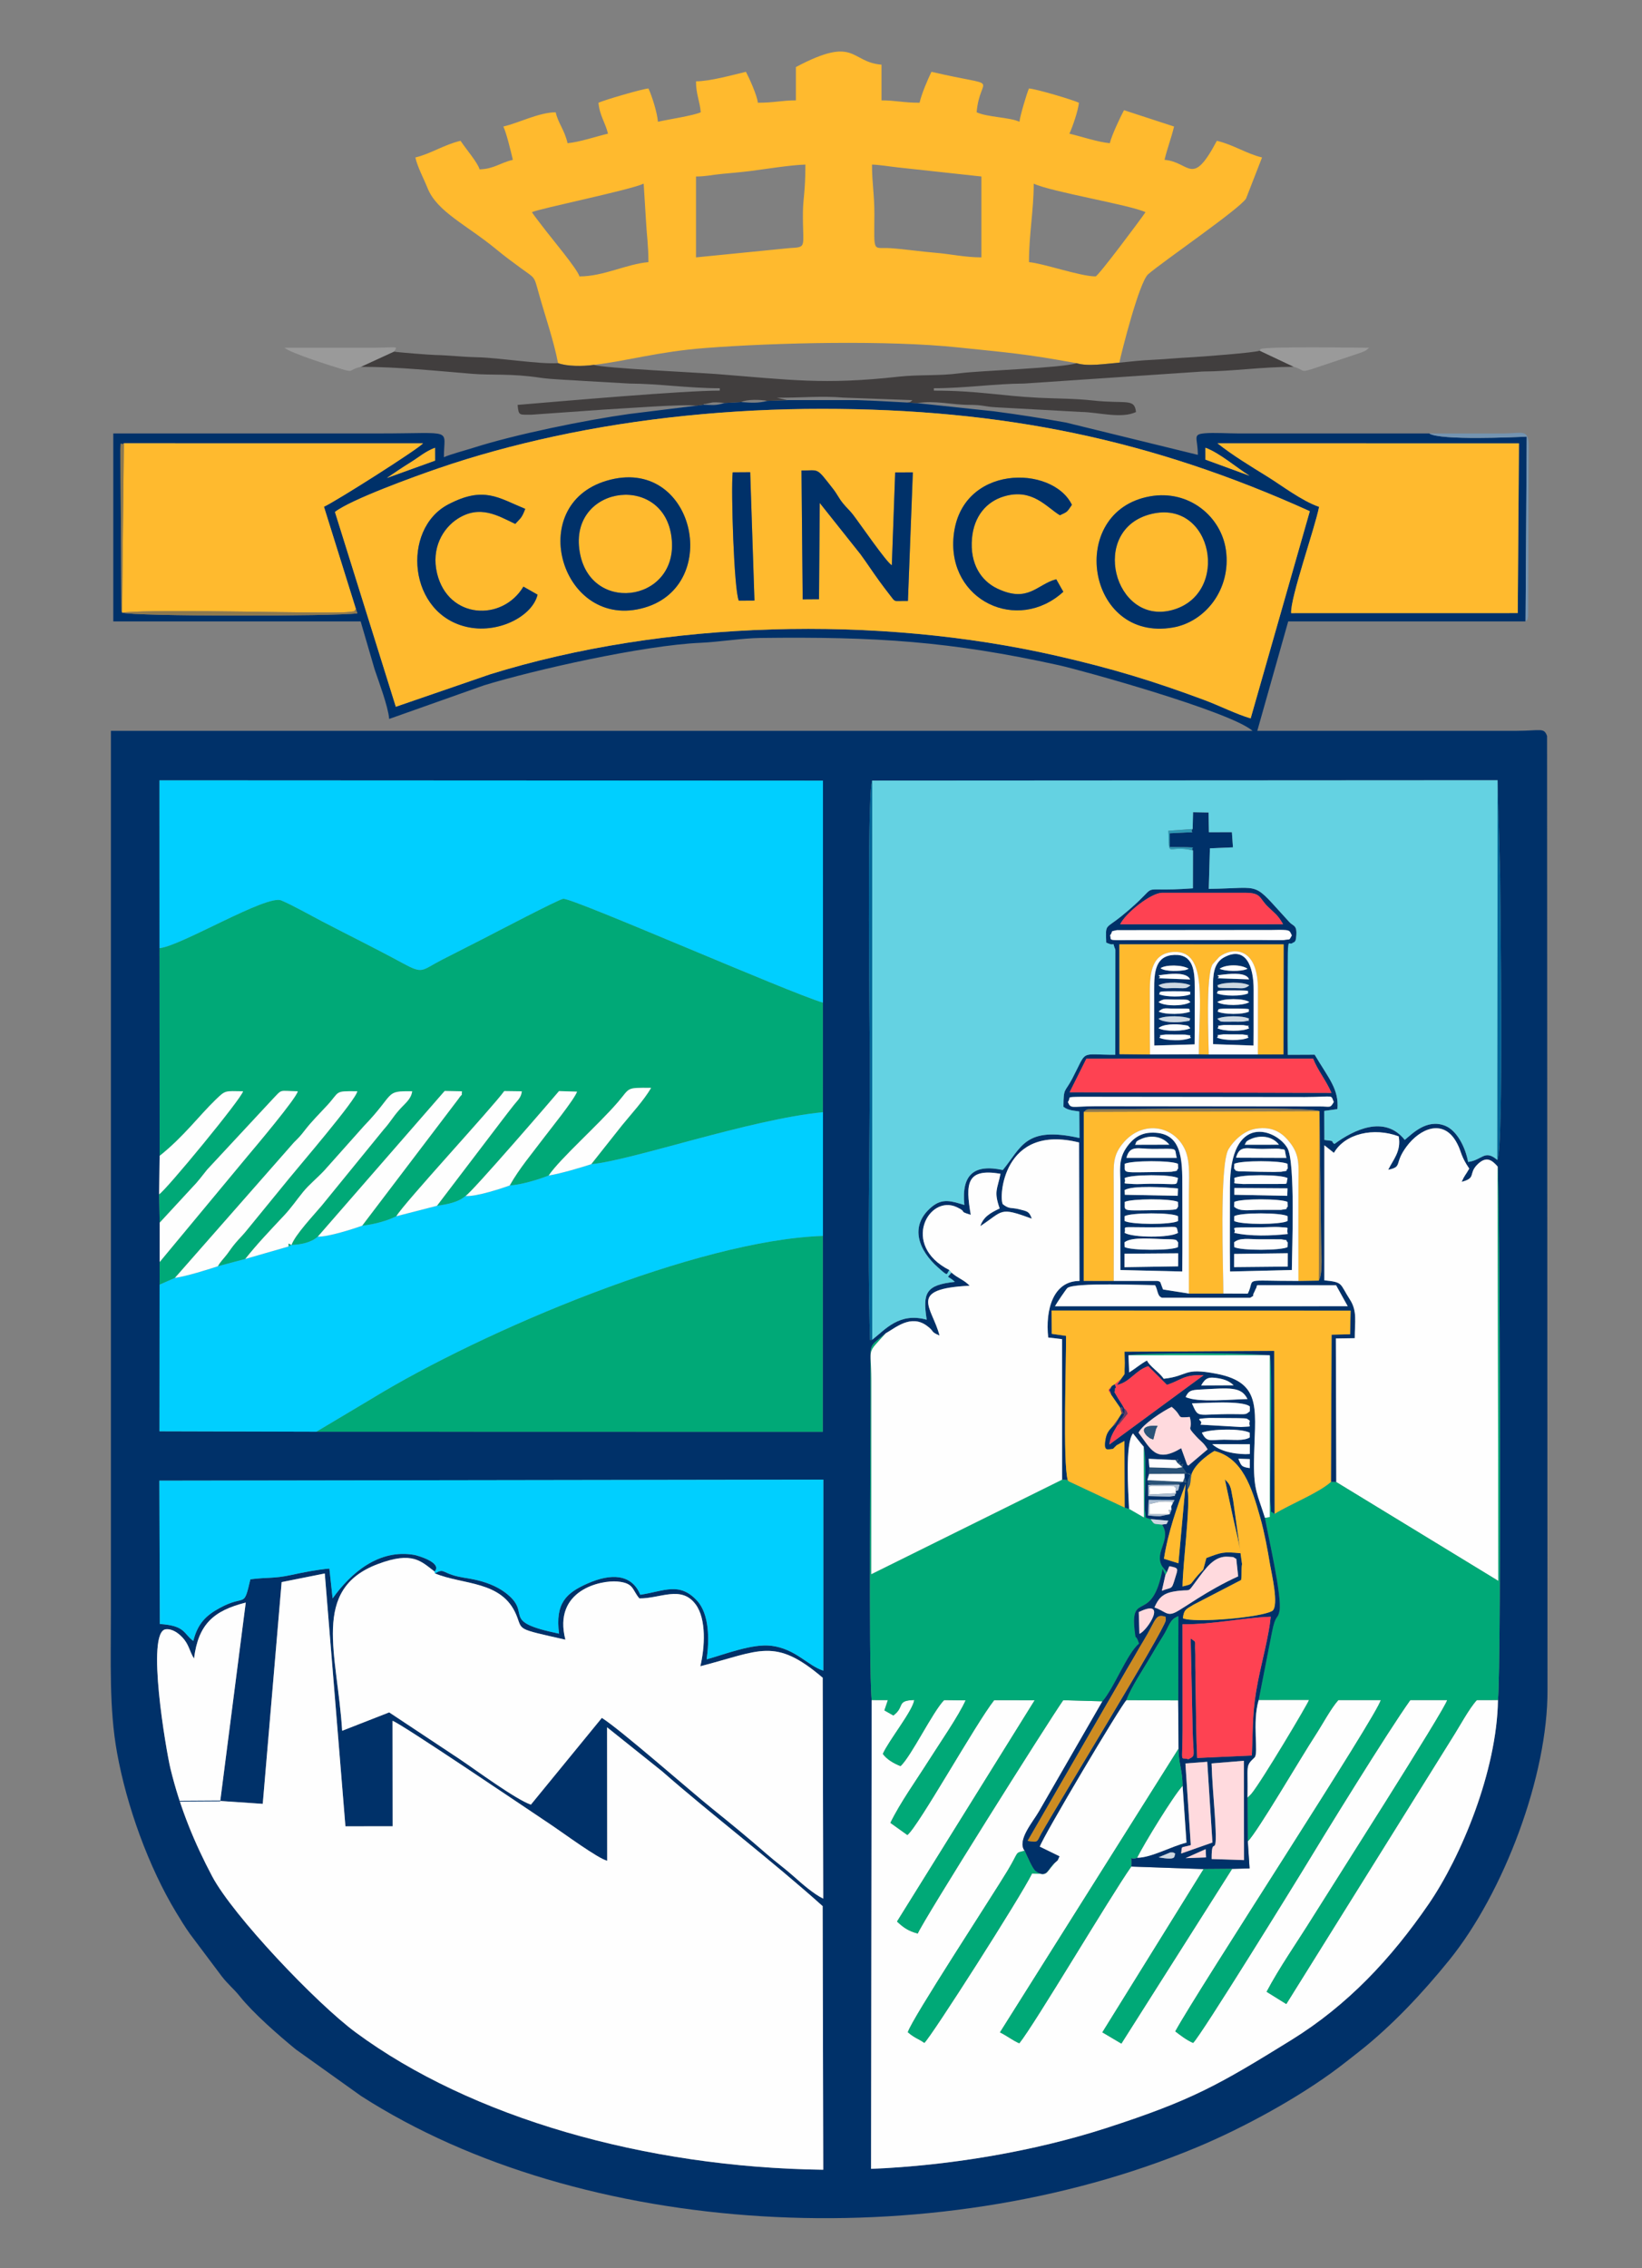 <?xml version="1.0" encoding="UTF-8"?>
<!DOCTYPE svg PUBLIC "-//W3C//DTD SVG 1.1//EN" "http://www.w3.org/Graphics/SVG/1.1/DTD/svg11.dtd">
<!-- Creator: CorelDRAW 2018 (64 Bit Versión de evaluación) -->
<svg xmlns="http://www.w3.org/2000/svg" xml:space="preserve" width="420mm" height="580mm" version="1.1" style="shape-rendering:geometricPrecision; text-rendering:geometricPrecision; image-rendering:optimizeQuality; fill-rule:evenodd; clip-rule:evenodd"
viewBox="0 0 42000 58000"
 xmlns:xlink="http://www.w3.org/1999/xlink">
 <rect x="0" y="0" width="42000" height="58000" fill="#808080" stroke="none"/>
 <defs>
  <style type="text/css">
   <![CDATA[
    .str0 {stroke:#003169;stroke-width:20;stroke-miterlimit:22.926}
    .fil19 {fill:none}
    .fil0 {fill:#003169}
    .fil9 {fill:#006699}
    .fil1 {fill:#00A977}
    .fil5 {fill:#00CFFF}
    .fil14 {fill:#2A5378}
    .fil17 {fill:#2F99B4}
    .fil6 {fill:#413E3E}
    .fil3 {fill:#64D2E2}
    .fil18 {fill:#6C3660}
    .fil13 {fill:#7494B1}
    .fil12 {fill:#8E794E}
    .fil11 {fill:#9A9A9A}
    .fil16 {fill:#ABBDD1}
    .fil15 {fill:#CCD7E2}
    .fil10 {fill:#CD8C22}
    .fil7 {fill:#FE4252}
    .fil2 {fill:#FEFEFE}
    .fil4 {fill:#FFBA2E}
    .fil8 {fill:#FFDADE}
   ]]>
  </style>
 </defs>
 <g id="Capa_x0020_1">
  <g id="_1800882067712">
   <path class="fil0" d="M11116.36 40185.52c211.42,-231.87 -455.25,-414.71 -512.97,-425.01 -910.4,-162.22 -1629.63,458.59 -2095.29,1111.06l-82.56 -762.53c-297.91,24.13 -683.48,99.63 -976.97,163.62 -445.76,97.21 -609.93,54.32 -1044.34,110.97 -179.71,774.02 -108.56,365.82 -785.49,733.73 -353.36,192.04 -563.45,401.15 -674.2,842.5 -260.03,-193.03 -198.71,-390.05 -856.03,-434.02l-12.5 -3664.98 16983.74 -26.07 -0.43 4884.66c-400.99,-129.16 -708.58,-558.35 -1327.95,-636.11 -489.18,-61.42 -1198.75,220.27 -1655.91,346.73 70.72,-504.96 70.58,-1158.47 -247.05,-1501.66 -453.88,-490.39 -845.9,-238.58 -1451.61,-150.18 -215.78,-534.88 -750.84,-551.75 -1346.64,-288.39 -549.39,242.84 -831.04,501.81 -731.01,1283.05 -1565.22,-323.13 -641.11,-498.26 -1376.72,-1050.93 -217.78,-163.64 -506.51,-276.23 -820.6,-339.14 -167.93,-33.63 -326.57,-48.39 -498.88,-99.85 -296.92,-88.65 -258.41,-174.58 -478.76,-51.33 714.96,300.06 1712.14,179.07 2080.75,1059.72 171.01,408.56 -33.32,343.54 1256.99,635.99 -325.83,-1269.15 908.67,-1526.9 1334.29,-1487.07 425.48,39.84 368.06,210.37 558.28,431.59 532.07,6.57 1071.27,-343.45 1438.73,152.03 280.83,378.67 234.46,1104.94 120.72,1582.51 1533.09,-393.63 1902.09,-751.94 3129.44,293.97l13.55 5647.61c-243.73,-116.75 -544.91,-380.75 -741.52,-556.56 -238.32,-213.12 -468.08,-377.23 -699.1,-579.13 -482.75,-421.94 -911.94,-773.39 -1394.35,-1161.83 -607,-488.75 -2335.75,-2011.98 -2827.46,-2323.47l-1815.07 2218.31c-386.56,-131.82 -1404.32,-883.22 -1817.13,-1160.53l-1807.53 -1198.64 -1203.21 470.42c-119.56,-1966.45 -809.13,-3613.7 912.36,-4262.54 893.39,-336.74 1107.38,-69.22 1452.43,191.5zm-5482.49 5865.71l1086.78 74.06 483.22 -5670.54 1103.52 -220.42 527.9 6465.39 1207.98 -1.66 -2.93 -2695.55c184.76,46.48 3482.23,2276.9 4096.09,2687 251.67,168.13 1170.92,844.08 1394.84,890.71l-3 -3412.19 1404.52 1122.87c1258.19,1103.26 2828.76,2298.94 4109.32,3449.72l15.44 6740.35c-4556.17,-58.2 -9012.7,-1337.31 -11958.5,-3511.02 -1007.22,-743.23 -3139.89,-2986.68 -3672.76,-3993.04 -435.51,-822.47 -815.97,-1717.51 -1068.12,-2760.61 -103.92,-429.87 -634.87,-3500.96 -117.4,-3554.85 168.24,-17.52 320.97,98.42 421.27,204.47 176.91,187.06 177.03,344.83 300.66,544.82 109.68,-886.14 507.19,-1225.95 1323.14,-1432.34l-651.97 5072.83zm-1552.06 -13202.19l2.22 -578.84 0.93 -1006.35 -14.92 -726.15 13.16 -981.98 -3.1 -5312.18 -1.42 -4290.08 16970.21 8.03 -3.95 16650.75 -12952.95 -2.92 -4012.91 -10.96 2.73 -3749.32zm28000.98 190.26c8.66,-15.71 33.66,-74.86 39.44,-87.14 4.62,-9.81 15.66,-21.4 18.9,-44.79 3.24,-23.48 9.06,-31.97 18.68,-45.25l2015.93 3.35 296.94 535.6 -7488.13 1.14c37.89,-74.46 287.97,-443.67 318.63,-467.71 187.83,-147.17 1939.73,-72.24 2240.68,-72.41 71.33,104.92 52.55,288.61 182.52,322.65l2250.91 0.6c142.1,-86.77 29.8,-8.72 105.5,-146.04zm-4361.35 -4608.48c102.43,-69.2 14.74,-68.03 359.98,-67.03 1086.27,3.13 5345.83,-75.82 5669.34,48.15l40.63 3294.68c0,274.99 55.23,842.6 -58.48,1038.67l-520.79 8.52c-1499.92,0.03 -1086.63,-94.86 -1295.65,325.36l-624.71 -2.54 -881.24 0.04 -660.8 -103.94c-84.57,-201.68 -44.51,-197.42 -145.02,-218.89l-1117.16 -0.15 -768.5 -1.29 2.4 -4321.58zm10586.64 1398.64c49.43,113.63 100.4,12720.46 7.76,13641.42 -26.52,1813.59 -942.58,4007.02 -1770.78,5213.57 -960.41,1399.15 -2075.78,2590.18 -3517.15,3480.77 -1851.33,1143.91 -2530.32,1537.54 -4739.81,2252.13 -1814.82,586.94 -3981.69,959.1 -6007.3,1040.89l15.37 -11987.31c-87.33,-962.28 -16,-6930.24 -29.59,-8542.28 -5.09,-603.07 -19.01,-489.11 389.99,-836.37 250.63,-139.79 638.45,-489.3 1044.6,-196.59 216.97,156.36 81.76,150.61 330.34,254.31 -184.49,-723.7 -845.46,-1193.69 770.51,-1273.3 -154.29,-160.6 -286.4,-179.99 -464.4,-335.54 -140.87,172.33 -102.71,53.57 85.19,236.43 -735.37,79.22 -828.46,275.35 -718.78,967.6 -705.66,-195.19 -1058.16,250.95 -1394.32,513.5l-56.14 3.04c-72.44,-2349.31 -4.19,-4815.64 -4.19,-7178.62 0,-225.58 -81.7,-6888.9 58.96,-7122.91l15997.62 -8.99 65.41 2447.55c0,522.43 98.64,7009.14 -71.07,7261.56 -334.23,-279.53 -381.67,5.76 -748.3,51.26 -71.03,-387.65 -290.85,-807.61 -587.73,-925.53 -472.48,-187.64 -841.24,206.83 -1032.65,360.98 -519.74,-650.24 -1315.43,-250.63 -1799.55,105.35 -121.83,-87.65 60.19,-66.25 -255.53,-103.43l-4.14 -741.94 337.21 -46.35c44.33,-509.59 -232.45,-798.83 -582.38,-1392.09l-687.36 3.04c-6.05,-529.9 -1.79,-1061.76 -1.79,-1591.9 13.94,-2117.62 174.41,-743.94 213.73,-1399.22 40.94,-336.29 -68.42,-290.63 -168.55,-398.93 -994.78,-1076 -625.93,-870.05 -2064.56,-852.49l29.04 -1036.77 590 -24.84 -27.71 -388.4 -587.83 0.93 -8.21 -504.68 -397.59 -7.18 -9.95 429.1c-97.42,103.87 131.89,80.28 -171.79,89.47l-414.79 20.31 1.33 352.68 413.53 4.41c324.94,13.26 93.69,-6.55 180.07,84.28l-1.8 966.69c-1619,118.43 -666.46,-231.17 -1827.51,710.98 -421.93,342.36 -405.13,182.12 -390.3,676.12 277.93,130.71 124.9,-85.87 233.99,182.5l-2.08 2685.26c-932.46,5.4 -702.85,-149.97 -1100.41,610.71 -192.04,367.45 -221.8,215.13 -226.13,719.19 124.13,102.16 287.57,98.82 406.05,121.53l4.6 678.01c-1393.58,-313.44 -1484.02,240.56 -1960.82,818.49 -740.23,-158.83 -1059.46,119.12 -983.58,894.02 -322.09,-98.02 -558.7,-182.37 -835.81,49.09 -593.51,495.72 -319.44,1121.34 156.02,1544.25 284.29,252.86 211.45,179.8 296.69,70.6 -1252.97,-636.88 -526.05,-1947.57 191.92,-1607.12 294.28,139.54 11.23,91.26 355.05,194.28 -136.99,-794.93 -114.47,-1199.2 760.69,-1049.03 -81.19,407.76 -175.54,442.1 -21.15,887.12 -239.23,113.24 -415.09,212.45 -495.02,451.65 600.8,-394.11 474.16,-499.9 1317,-190.96 -66.26,-181.64 -102.35,-186.01 -323.14,-240.43 -217.61,-53.63 -243.73,4.48 -417.01,-127.25 -108.04,-152.89 -12.04,-2070.16 1949.8,-1580.17l9.65 3540.33c-673.46,-0.93 -877.96,738.77 -799.6,1446.65l354.77 41.85 0.8 3592 143.51 12.02 23.11 29.78 -23.11 -29.78c-129.04,-470.27 -37.23,-2990.76 -42.94,-3687.64l-364.56 -52.37 -5.41 -595.36 7648.88 2 -13.47 604.08 -473.02 11.44 -16.09 3764.27 135.8 4.17 -10.62 -3671.77 483.56 -7.52c-1.35,-421.55 68.92,-688.74 -123.77,-987.12 -267.93,-414.93 -163.24,-443.74 -654.59,-492.55l0.48 -3452.97 244.6 194.2c283.07,-493.65 1019.44,-660.32 1656.19,-422.38 73.25,384.06 -151.86,609 -267.25,854.81 379.25,-81.14 139.5,-150.41 468.17,-593.15 343.91,-463.29 925.47,-709.35 1262.85,-136.45 136.3,231.48 107.6,319.64 266.74,583.21l49.7 77.39c5.31,8.35 18.12,24.9 25.21,38.51 -103.92,184.27 -115.83,161.06 -194.61,339.01 379.75,-98.28 169.62,-206.68 396.67,-437.26 231.28,-234.89 377.9,-121.78 524.58,46.15zm-10285.31 -1542.89c-621.26,2.78 -630.53,75.64 -707.72,-108.42 98.02,-126.12 -89.5,-126.04 335.34,-132.21l5726.21 6.24c781.05,-3.52 650.8,-73.08 739.42,125.97 -96.59,166.26 -80.62,112.87 -368.42,114.1l-5724.83 -5.68zm-235.42 -1214.41l5800.93 -0.96c113.18,294.76 331.75,554.43 468.78,874.72l-6697.62 -16.85 427.91 -856.91zm4386.65 -108.35l-1255.25 0.21 -253.79 -6.21 -1250.14 5.52 -779.81 -7.74 -2.51 -2808.19 4200.73 0.83 -3.65 2812.82 -655.58 2.76zm-3302.44 -2924.67c-588.98,9.69 -428.51,-6.87 -477.18,-119.48 98.42,-135.83 -28.54,-87.48 175.43,-135.47l3956.71 -3.54c494.13,-10.05 447.57,-1.67 516.58,139.01 -83.88,140.93 -23.55,84.4 -210.16,118.53 -20.11,3.67 -267.85,1.53 -306.32,0.83 -203.52,-3.71 -406.58,-2.69 -610.15,-2.69l-3044.91 2.81zm-218.87 -405.34c135.94,-283.26 788.12,-804.81 1073.69,-804.83l2129.25 0.02c406.73,0 353.45,136.35 564.56,344.46 209.23,206.25 255.87,211.59 399.23,458.97l-4166.73 1.38zm-20085.18 -10542.9c411.81,-319.73 2039.14,-907.6 2643.87,-1115.35 944.2,-324.36 1935.98,-594.14 2959.08,-815.49 2185.58,-472.88 4541.01,-705.69 6856.41,-705.26 4613.82,0.85 8416.27,781.19 12476.37,2616.64l-1513.03 5297.72c-343.62,-97.26 -810.47,-329.75 -1175.6,-465.66 -1321.98,-492.08 -2373.13,-812.38 -3793.84,-1136.2 -4562.64,-1040 -10019.48,-913.28 -14491.88,477.32l-2404.24 827.55 -1557.14 -4981.27zm1327.66 -868.23c197.88,-136.12 401.01,-272.23 613.31,-404.07 211.11,-131.09 379.64,-281.21 618.84,-368.84l0.73 328.61 -1232.88 444.3zm20938.26 -773.28c354.07,127.05 806.91,516.5 1126.41,715.18l-1125.77 -412.07 -0.64 -303.11zm2907.43 1510.97c-446.02,-153.27 -956.08,-547.83 -1336.81,-782.86 -409.15,-252.57 -891.28,-545.66 -1262.72,-842.54l7711.38 2.19 -30.99 4339.97 -5795.86 1.21c-25.82,-381.84 603.24,-2157.32 715,-2717.97zm-24635.41 2617.07l35.57 106.34c-585.42,78.19 -5735.57,81.28 -6018.7,-19.43 -5.62,-14.16 -14.05,-32.18 -16.48,-42.61l-25.45 -4112.55c15.65,-305.8 -7.64,-91.22 88.2,-174.34l7651.69 0.48c-121.19,147.01 -2241.28,1491.27 -2533.86,1621.66l819.03 2620.45zm10522.21 -5326.69c-237.13,63.14 -416.89,48.67 -669.2,30.36l-425.84 23.17c-231.17,72.33 -297.52,51.03 -547.52,45.68l-182.52 24.85 -1713.94 211.3c-1125.08,157.1 -2923.42,524.26 -3997.52,869.33 -162.47,52.2 -596.84,168.95 -737.11,236.25 0,-752.21 293.64,-608.34 -1642.57,-608.34 -2271.2,0 -4542.4,0 -6813.59,0l0 4806.01 6326.91 0 357.24 1224.48c104.01,310.99 346.04,948.36 372.78,1269.78l2425.69 -859.44c1293.35,-396.59 4084.78,-1025.39 5543.34,-1087.73 458.88,-19.62 1060.21,-118.01 1518.92,-123.66 2965.05,-36.63 4855.35,83.77 7642.26,697.07 554.85,122.09 4378.49,1178.45 4953.14,1677.94l-29201.12 0 0 22509.19c0,1306.07 -47.46,2484.44 156.08,3615.73 246.74,1371.4 809.26,2925.45 1511.28,4085.61 110.56,182.72 236.06,388.56 356.88,555.66l808.47 1077.43c175.09,225.55 303.3,313.79 461.47,511.9 348.6,436.65 999.58,1004.14 1437.01,1361.44l1668.22 1191.04c5636.5,3619.38 14584.55,4142.36 21367.79,1315.34 1192.99,-497.2 2605.79,-1268.36 3624.06,-2033.64 179.6,-134.99 322.49,-250.44 513.15,-399.4 852.79,-666.3 1649.54,-1518.78 2327.8,-2356.55 1396,-1724.3 2525.94,-4716.03 2513.34,-6916.16l-10.9 -24385.82c-80.9,-221.4 -154.26,-133.9 -780.69,-131.85l-6631.16 0.08 790.86 -2798.44 6070.59 0 29.9 -4722.55c-290.09,9.87 -2221.3,101.75 -2493.39,-83.46l-4884.64 0c-243.62,-0.02 -636.04,-24.83 -860.36,-3.81 -322.69,30.25 -173.86,113.23 -173.86,551.33l-3371.63 -826.02c-647.04,-115.34 -1165.52,-198.44 -1841.93,-287.34l-1965.04 -208.95 -260.59 -16.07 -773.63 -40.8 -507.72 -20.04 -1781.54 0 -509.17 19.1z"/>
   <path class="fil1" d="M4080.1 24243.54l3.1 5312.18c617.42,-492.53 1009.15,-1027.58 1432.8,-1436.06 258.48,-249.22 232.49,-220.58 701.38,-215.3 -35.65,182.04 -1994.84,2558.98 -2147.34,2633.34l14.92 726.15 823.02 -891.27c156.67,-159.35 249.12,-289.38 390.93,-465.38l1668.79 -1795.16c269.09,-280.61 150.98,-213.44 649.19,-207.68 -28.93,169.95 -1093.14,1431.8 -1276.64,1648.99l-2256.22 2716.85 -2.22 578.84 392.31 -172.95 3045.79 -3465.34c136.46,-134.57 169.48,-169.53 287.23,-322.44 153.13,-198.87 390.64,-440.31 547.93,-608.45 352.37,-376.69 176.71,-383.54 784.05,-375.59 -21.36,205.8 -1496.63,1922.57 -1739.28,2222.52l-1121.4 1372.27c-103.5,122.55 -152.34,164.36 -257.48,288.13 -89.43,105.24 -126.95,168.62 -210.07,279.23 -89.52,119.14 -177.83,197.47 -237.64,312.21l700.19 -186.69c307.99,-387.95 617.78,-711.12 989.73,-1107.61 191.12,-203.71 314.87,-390.6 491.49,-607.76 149.1,-183.31 363.33,-357.09 542.4,-548.54l1003.99 -1126.17c827.22,-858.7 521.81,-907.19 1241.69,-897.5 -25.9,204.56 -187.17,312.47 -328.25,472.8 -185.76,211.11 -218.59,302.37 -403.13,509.12l-1585 1944.77c-180.95,216.49 -681.76,744.77 -769.81,1003.61 -96.26,-43.69 -75.67,-64.13 -75.67,38.63l75.67 -38.63c234.43,-9.83 497.64,-57.25 672.88,-213.73l3244.48 -3724.4 441.83 8.48c-18.16,171.75 43.83,-2.94 -98.64,205.99l-2453.78 3230.55c296.49,-30.21 653.85,-127.96 874.74,-242.1 191.3,-330.31 2461.52,-2784.08 2760.32,-3200.35l448.66 5.91c-12.96,157.66 -110.37,232.71 -206.92,354.59 -116.91,147.56 -178.78,230.53 -292.06,377.4l-1671.48 2195.76c243.7,-34.52 549.91,-87 729.48,-251.24 132.96,-52.7 2369.92,-2649.74 2392.52,-2681.66l462.2 13.64c-74.9,208.54 -695.64,973.83 -848.84,1178.39 -299.16,399.42 -631.45,787.8 -874.52,1221.44 291.97,-16.17 761.62,-159.08 996.89,-255.12 293.43,-432.69 1261.93,-1285.25 1768.52,-1873.78 325.11,-377.71 193.78,-373.23 852.28,-367.48 -189.52,323.44 -505.18,663.32 -747.62,961.63l-784.97 990.77c1053.52,-99.04 4037.4,-1144 5928.08,-1330.3l-1.8 3164.07c-3207.47,103.71 -8693.13,2420.75 -11538.19,4160.64l-1418.62 845.56 12952.95 2.92 3.95 -16650.75 1.36 5677.01c-881.24,-259.74 -6391.49,-2677.44 -6642.97,-2655.86 -110.51,9.48 -1814.12,903.38 -2052.34,1024.71 -362.22,184.49 -698.93,354.8 -1047.7,533.61 -541.3,277.54 -473.7,378.47 -1020.36,81.29 -666.06,-362.09 -1338.78,-692.05 -2043.53,-1059.5 -300.2,-156.51 -744.79,-409.55 -1048.69,-538.3 -374.21,-158.54 -2594.8,1182.25 -3114.56,1219.09z"/>
   <path class="fil2" d="M6285.84 40978.4c-815.95,206.39 -1213.46,546.2 -1323.14,1432.34 -123.63,-199.99 -123.75,-357.76 -300.66,-544.82 -100.3,-106.05 -253.03,-221.99 -421.27,-204.47 -517.47,53.89 13.48,3124.98 117.4,3554.85 252.15,1043.1 632.61,1938.14 1068.12,2760.61 532.87,1006.36 2665.54,3249.81 3672.76,3993.04 2945.8,2173.71 7402.33,3452.82 11958.5,3511.02l-15.44 -6740.35c-1280.56,-1150.78 -2851.13,-2346.46 -4109.32,-3449.72l-1404.52 -1122.87 3 3412.19c-223.92,-46.63 -1143.17,-722.58 -1394.84,-890.71 -613.86,-410.1 -3911.33,-2640.52 -4096.09,-2687l2.93 2695.55 -1207.98 1.66 -527.9 -6465.39 -1103.52 220.42 -483.22 5670.54 -1086.78 -74.06 651.97 -5072.83z"/>
   <path class="fil3" d="M22309.71 34258.69c336.16,-262.55 688.66,-708.69 1394.32,-513.5 -109.68,-692.25 -16.59,-888.38 718.78,-967.6 -187.9,-182.86 -226.06,-64.1 -85.19,-236.43l-53.91 -65.34c-85.24,109.2 -12.4,182.26 -296.69,-70.6 -475.46,-422.91 -749.53,-1048.53 -156.02,-1544.25 277.11,-231.46 513.72,-147.11 835.81,-49.09 -75.88,-774.9 243.35,-1052.85 983.58,-894.02 476.8,-577.93 567.24,-1131.93 1960.82,-818.49l-4.6 -678.01c-118.48,-22.71 -281.92,-19.37 -406.05,-121.53 4.33,-504.06 34.09,-351.74 226.13,-719.19 397.56,-760.68 167.95,-605.31 1100.41,-610.71l2.08 -2685.26c-109.09,-268.37 43.94,-51.79 -233.99,-182.5 -14.83,-494 -31.63,-333.76 390.3,-676.12 1161.05,-942.15 208.51,-592.55 1827.51,-710.98l1.8 -966.69c-671.08,-168.9 -606.04,251.27 -631.18,-505.26l622.83 -45.89 9.95 -429.1 397.59 7.18 8.21 504.68 587.83 -0.93 27.71 388.4 -590 24.84 -29.04 1036.77c1438.63,-17.56 1069.78,-223.51 2064.56,852.49 100.13,108.3 209.49,62.64 168.55,398.93 -15.16,124.42 -68.79,111.64 -86.55,127.33 -31.4,27.71 -46.82,21.64 -85.45,12.71 -49.42,-11.41 -41.73,255.17 -41.73,1259.18 0,530.14 -4.26,1062 1.79,1591.9l687.36 -3.04c349.93,593.26 626.71,882.5 582.38,1392.09l-337.21 46.35 4.14 741.94c315.72,37.18 133.7,15.78 255.53,103.43 484.12,-355.98 1279.81,-755.59 1799.55,-105.35 191.41,-154.15 560.17,-548.62 1032.65,-360.98 296.88,117.92 516.7,537.88 587.73,925.53 366.63,-45.5 414.07,-330.79 748.3,-51.26l5.66 -9709.11 -15997.62 8.99 1.37 14298.49z"/>
   <path class="fil4" d="M29409.44 12693.09c1006.75,-182.59 1832.62,521.86 1948.66,1379.28 135.59,1001.94 -532.93,1829.9 -1355.25,1972.68 -2215.74,384.72 -2727.71,-2964.91 -593.41,-3351.96zm-13891.84 -401.05c2230.56,-660.75 2978.79,2665.2 964.2,3246.71 -2104.87,607.58 -3081.15,-2619.62 -964.2,-3246.71zm-1767.35 2913.76c-129.21,542.04 -973.46,989.83 -1760.6,835.18 -1559.98,-306.45 -1732.2,-2511.61 -523.78,-3143.01 909.91,-475.42 1273.7,-171.27 1969.25,113.87 -90.05,234.11 -113.16,230.97 -256.05,385.11 -434.27,-206.32 -900.14,-498.53 -1471.49,-133.13 -382.56,244.67 -682.14,758.22 -528.3,1396.88 283.23,1175.81 1669.4,1239.74 2208.94,339.48l362.03 205.62zm5147.37 153.19c-123.59,-264.54 -202.92,-2834.23 -156.67,-3281.4l447.97 -3.06 109.18 3282.16 -400.48 2.3zm1603.42 -3327.9c464.92,3.19 362.52,-98.95 808.73,471.58 104.78,133.99 141.59,230.91 248.56,363.6 96.28,119.44 168.54,177.19 255.57,287.92 150.31,191.21 880.52,1256.18 997.66,1298.05l85.62 -2372.55 452.04 -1.85 -125.61 3288.25c-396.49,-4.6 -300.22,53.6 -474.42,-167.51 -73.91,-93.8 -186.52,-244.34 -259.16,-344.42 -177.67,-244.73 -305.69,-444.39 -478.57,-680.94l-1043.35 -1312.17 -19.21 2462.14 -417.46 2.96 -30.4 -3295.06zm6697.45 3100.77c-1172.4,1069.45 -2960.67,223.37 -2807.39,-1413.44 173.39,-1851.81 2529.61,-1837.15 3026.71,-810.02 -135.56,198.13 -108.99,173.54 -307.37,266.76 -343.41,-204.64 -703.62,-700.89 -1431.88,-481.8 -449.28,135.17 -765.83,509.19 -816.29,1069.61 -59.7,662.95 240.76,1095.8 652.96,1289.68 790.45,371.82 1007.53,-111.23 1501.76,-241.11l181.5 320.32zm-18630.98 -2040.96l1557.14 4981.27 2404.24 -827.55c4472.4,-1390.6 9929.24,-1517.32 14491.88,-477.32 1420.71,323.82 2471.86,644.12 3793.84,1136.2 365.13,135.91 831.98,368.4 1175.6,465.66l1513.03 -5297.72c-4060.1,-1835.45 -7862.55,-2615.79 -12476.37,-2616.64 -2315.4,-0.43 -4670.83,232.38 -6856.41,705.26 -1023.1,221.35 -2014.88,491.13 -2959.08,815.49 -604.73,207.75 -2232.06,795.62 -2643.87,1115.35z"/>
   <path class="fil2" d="M38315.84 43470.88l-539.43 1.19c-190.78,200.05 -455.14,692.91 -623.09,954.56l-4251.87 6817.37 -503.65 -313.3c320.46,-609.33 788.67,-1278.2 1164.94,-1883.28 376.12,-604.88 3424.19,-5379.3 3453.66,-5575.82l-942.86 0.43c-590.7,828.01 -2188.93,3424 -2777.68,4397.72 -66.93,110.7 -2591.23,4208.35 -2778.62,4368.57 -179.86,-78.69 -341.17,-209.28 -455.19,-294.97 590.39,-1083.15 5204.38,-8142.36 5254.67,-8471.6l-1082.54 -0.62c-187.31,206.01 -415.18,634.9 -594.51,909.27 -368.68,564.09 -1478.79,2467.38 -1722.91,2704.15l45.54 691.48 -446.27 11.43 -2832.7 4468.1 -486.63 -288.12 2589.96 -4174.46 -1850.78 -64.01c-560.95,801.78 -2453.32,4003.25 -2863.2,4518.78 -170.1,-73.51 -310.8,-188.61 -494.9,-279.62l4569.08 -7257.25 -10.6 -1230.86 -1325.38 -6.97c-128.55,110.92 -2146.34,3506.86 -2217.35,3747.16l505.25 246.95c-70.91,146.67 -6.67,61.32 -119.92,167.67 -293.47,339.38 -134.97,282.49 -579.25,269.31 -288.45,590.31 -2584.02,4182.51 -2756.8,4333.4 -143.6,-105.86 -229.34,-109.38 -421.68,-272.64 98.65,-336.12 2151.35,-3466.35 2552.69,-4134.14 303.18,-504.4 174.56,-441.43 434.58,-506.56 -199.16,-266.86 211.71,-731.71 367.19,-1003.32l1623.51 -2817.76 -1003.25 -28.4c-393.35,560.71 -3582.6,5627.57 -3720.71,5965.96 -245.1,-62.54 -375.04,-160.53 -530.53,-306.13l3521.6 -5659.55 -1036.51 -1.52c-473.18,599.19 -1935.73,3222.7 -2220.13,3448.35l-434.43 -310.48c253.46,-519.56 654.51,-1076.19 979.85,-1590.83 261.89,-414.28 774.43,-1155.69 943.77,-1542.44l-549.85 -6.01c-296.68,303.43 -839.92,1434.14 -1114.46,1687.91 -160.03,-61.91 -348.53,-166.93 -452.62,-312.85 158.46,-351.42 765.25,-1099.44 803.83,-1377.24 -473.18,11 -230.82,171.09 -534.52,395.2l-228.89 -129.71 89.15 -263.73 -415.23 -0.72 -15.37 11987.31c2025.61,-81.79 4192.48,-453.95 6007.3,-1040.89 2209.49,-714.59 2888.48,-1108.22 4739.81,-2252.13 1441.37,-890.59 2556.74,-2081.62 3517.15,-3480.77 828.2,-1206.55 1744.26,-3399.98 1770.78,-5213.57z"/>
   <path class="fil4" d="M28022.98 7068.17c-386.96,0 -1338.74,-334.67 -1703.4,-365 0,-709.31 121.68,-1333.16 121.68,-2007.58 435.41,208.92 2472.81,544.6 2859.26,730.02 -113.02,168.79 -1212.72,1642.56 -1277.54,1642.56zm-14418.05 -1642.56c192.4,-92.31 2522.96,-568.65 2859.27,-730.02l60.61 973.58c17.45,338.85 61.07,602.74 61.07,1034 -559.94,46.6 -1144.16,365 -1764.25,365 -49.45,-185.24 -737.42,-1003.68 -903.76,-1225.48 -104.57,-139.42 -222.9,-282.61 -312.94,-417.08zm4197.65 1155.88l0 -2068.4c244.27,0 390.18,-40.06 663.58,-66.45 208.68,-20.14 461.85,-40.42 718.4,-72.48 355.83,-44.45 1046,-157.01 1416.47,-165.25 0,699.67 -59.1,855.82 -63.26,1214.29 -10.71,924.12 127.03,892.01 -355.9,921.64l-2379.29 236.65zm4501.85 -2372.58c188.1,4.19 419.03,45.16 658.28,71.73l2140.16 232.45 0 2068.4c-411.54,0 -792.32,-85.83 -1161.14,-116.42 -415.13,-34.42 -791.34,-93.19 -1159.14,-118.4 -467.59,-32.06 -421.25,159.65 -417.29,-860.26 2.04,-520.48 -60.87,-790.94 -60.87,-1277.5zm-8030.32 5076.11c223.32,84.5 629.2,86.1 912.54,45.32 880.21,-103.12 1638.26,-338.69 2863.88,-432.5 1808.59,-138.44 4674.2,-201.45 6453.67,-14.28 1328.3,139.72 1681.85,157.46 3032.1,403.22 291.35,91.83 747.54,12.9 1095.04,-13.52 56.01,-268.83 507.2,-2057.66 736.25,-2259.7 349.88,-308.61 2350.37,-1678.33 2504.42,-1936.57l409.46 -1050.59c-384.33,-89.55 -740.65,-329.11 -1155.86,-425.86 -640.6,1210.62 -683.6,541.18 -1338.4,486.69 65.61,-281.64 177.74,-570.06 243.35,-851.7l-1280.21 -417.91c-92.25,171.43 -315.34,641.97 -362.35,843.76 -300.97,-25.03 -735.33,-173.7 -1034.22,-243.34 72.38,-150.84 226.89,-593.15 243.34,-790.86 -155.65,-74.7 -1071.83,-347.89 -1277.54,-365.02 -49.6,103.38 -231.79,712.93 -243.34,851.7 -242.14,-116.17 -829.15,-115.76 -1095.05,-243.34 82.49,-991.17 709.33,-599.67 -1155.88,-1034.2 -100.45,209.37 -248.58,552.21 -304.18,790.86 -421.27,0 -617.15,-60.84 -973.36,-60.84l0 -912.54c-816.94,-67.98 -644.35,-757.06 -2190.09,60.84l0 851.7c-356.22,0 -552.09,60.84 -973.38,60.84 -15.26,-183.55 -226.78,-644.61 -304.16,-790.86 -334.53,77.93 -914.11,243.34 -1277.56,243.34 0,331.34 97.66,502.19 121.68,790.86 -176.83,84.85 -846.24,185.37 -1095.04,243.34 -20.18,-242.51 -156.83,-671.39 -243.34,-851.7 -172.42,14.35 -1143.37,300.63 -1277.56,365.02 27.04,324.88 179.82,518.24 243.34,790.86 -298.87,69.64 -733.23,218.31 -1034.21,243.34 -82.17,-352.7 -235.89,-497.77 -304.18,-790.86 -449.33,10 -927.42,269.26 -1338.38,365.01 79.95,166.61 194.04,640.03 243.34,851.7 -330.48,76.99 -486.97,235.21 -851.7,243.34 -44.53,-166.79 -335.81,-504.72 -486.68,-730.03 -415.22,96.75 -771.53,336.31 -1155.88,425.86 60.06,257.74 211.38,531.14 312.01,783.04 243.08,608.53 998.85,937.78 1770.46,1575.5 213.06,176.08 391.2,305.56 620.64,474.4 365.9,269.24 326.14,180.26 454.06,640.97 161.06,580.06 380.09,1198.2 492.97,1784.71z"/>
   <path class="fil5" d="M4080.1 24243.54c519.76,-36.84 2740.35,-1377.63 3114.56,-1219.09 303.9,128.75 748.49,381.79 1048.69,538.3 704.75,367.45 1377.47,697.41 2043.53,1059.5 546.66,297.18 479.06,196.25 1020.36,-81.29 348.77,-178.81 685.48,-349.12 1047.7,-533.61 238.22,-121.33 1941.83,-1015.23 2052.34,-1024.71 251.48,-21.58 5761.73,2396.12 6642.97,2655.86l-1.36 -5677.01 -16970.21 -8.03 1.42 4290.08z"/>
   <path class="fil5" d="M15122.52 29769.35c-233.11,76.2 -783.03,241.99 -1088.21,288.86 -235.27,96.04 -704.92,238.95 -996.89,255.12 -185.36,67.27 -863.24,293.9 -1131.36,268.19 -179.57,164.24 -485.78,216.72 -729.48,251.24l-1038.52 266.69c-220.89,114.14 -578.25,211.89 -874.74,242.1 -204.9,74.95 -878.65,292.01 -1133.89,279.38 -175.24,156.48 -438.45,203.9 -672.88,213.73l-75.67 38.63 -1107.44 318.65 -700.19 186.69c-292.38,94.47 -779.87,250.81 -1099.13,297.46l-392.31 172.95 -2.73 3749.32 4012.91 10.96 1418.62 -845.56c2845.06,-1739.89 8330.72,-4056.93 11538.19,-4160.64l1.8 -3164.07c-1890.68,186.3 -4874.56,1231.26 -5928.08,1330.3z"/>
   <path class="fil2" d="M11124.19 40231.64l-7.83 -46.12c-345.05,-260.72 -559.04,-528.24 -1452.43,-191.5 -1721.49,648.84 -1031.92,2296.09 -912.36,4262.54l1203.21 -470.42 1807.53 1198.64c412.81,277.31 1430.57,1028.71 1817.13,1160.53l1815.07 -2218.31c491.71,311.49 2220.46,1834.72 2827.46,2323.47 482.41,388.44 911.6,739.89 1394.35,1161.83 231.02,201.9 460.78,366.01 699.1,579.13 196.61,175.81 497.79,439.81 741.52,556.56l-13.55 -5647.61c-1227.35,-1045.91 -1596.35,-687.6 -3129.44,-293.97 113.74,-477.57 160.11,-1203.84 -120.72,-1582.51 -367.46,-495.48 -906.66,-145.46 -1438.73,-152.03 -190.22,-221.22 -132.8,-391.75 -558.28,-431.59 -425.62,-39.83 -1660.12,217.92 -1334.29,1487.07 -1290.31,-292.45 -1085.98,-227.43 -1256.99,-635.99 -368.61,-880.65 -1365.79,-759.66 -2080.75,-1059.72z"/>
   <path class="fil5" d="M11116.36 40185.52l7.83 46.12c220.35,-123.25 181.84,-37.32 478.76,51.33 172.31,51.46 330.95,66.22 498.88,99.85 314.09,62.91 602.82,175.5 820.6,339.14 735.61,552.67 -188.5,727.8 1376.72,1050.93 -100.03,-781.24 181.62,-1040.21 731.01,-1283.05 595.8,-263.36 1130.86,-246.49 1346.64,288.39 605.71,-88.4 997.73,-340.21 1451.61,150.18 317.63,343.19 317.77,996.7 247.05,1501.66 457.16,-126.46 1166.73,-408.15 1655.91,-346.73 619.37,77.76 926.96,506.95 1327.95,636.11l0.43 -4884.66 -16983.74 26.07 12.5 3664.98c657.32,43.97 596,240.99 856.03,434.02 110.75,-441.35 320.84,-650.46 674.2,-842.5 676.93,-367.91 605.78,40.29 785.49,-733.73 434.41,-56.65 598.58,-13.76 1044.34,-110.97 293.49,-63.99 679.06,-139.49 976.97,-163.62l82.56 762.53c465.66,-652.47 1184.89,-1273.28 2095.29,-1111.06 57.72,10.3 724.39,193.14 512.97,425.01z"/>
   <path class="fil2" d="M34180.17 37897.35l4146.19 2528.39 -18.28 -10596.28c-146.68,-167.93 -293.3,-281.04 -524.58,-46.15 -227.05,230.58 -16.92,338.98 -396.67,437.26 78.78,-177.95 90.69,-154.74 194.61,-339.01 -7.09,-13.61 -19.9,-30.16 -25.21,-38.51l-49.7 -77.39c-159.14,-263.57 -130.44,-351.73 -266.74,-583.21 -337.38,-572.9 -918.94,-326.84 -1262.85,136.45 -328.67,442.74 -88.92,512.01 -468.17,593.15 115.39,-245.81 340.5,-470.75 267.25,-854.81 -636.75,-237.94 -1373.12,-71.27 -1656.19,422.38l-244.6 -194.2 -0.48 3452.97c491.35,48.81 386.66,77.62 654.59,492.55 192.69,298.38 122.42,565.57 123.77,987.12l-483.56 7.52 10.62 3671.77z"/>
   <path class="fil1" d="M34180.17 37897.35l-135.8 -4.17c-330.71,290.83 -1024.26,558.71 -1444.67,817.31 -147.42,-122.21 -61.8,49.53 -103.03,-247.54 -33.37,-240.29 59.68,-3165.69 -8.87,-3793.2 -258.77,-87.63 -3371.45,-84.15 -3622.41,-14.6l3613.57 -2.57 0.15 4137.53 -123.71 21.37c75.88,445.71 443.21,2013.08 372.04,2381.9 -45.87,237.82 -100.56,57.82 -196.54,563.47l-336.59 1716.18 1284.36 -1.9c-13.74,72.52 -1208.62,2079.45 -1467.08,2390.28 -8.14,9.8 -25.3,26.97 -32.16,34.82l-69.84 67.46 7.17 1120.86c244.12,-236.77 1354.23,-2140.06 1722.91,-2704.15 179.33,-274.37 407.2,-703.26 594.51,-909.27l1082.54 0.62c-50.29,329.24 -4664.28,7388.45 -5254.67,8471.6 114.02,85.69 275.33,216.28 455.19,294.97 187.39,-160.22 2711.69,-4257.87 2778.62,-4368.57 588.75,-973.72 2186.98,-3569.71 2777.68,-4397.72l942.86 -0.43c-29.47,196.52 -3077.54,4970.94 -3453.66,5575.82 -376.27,605.08 -844.48,1273.95 -1164.94,1883.28l503.65 313.3 4251.87 -6817.37c167.95,-261.65 432.31,-754.51 623.09,-954.56l539.43 -1.19c92.64,-920.96 41.67,-13527.79 -7.76,-13641.42l18.28 10596.28 -4146.19 -2528.39z"/>
   <path class="fil1" d="M22296.17 43470.93l415.23 0.72 -89.15 263.73 228.89 129.71c303.7,-224.11 61.34,-384.2 534.52,-395.2 -38.58,277.8 -645.37,1025.82 -803.83,1377.24 104.09,145.92 292.59,250.94 452.62,312.85 274.54,-253.77 817.78,-1384.48 1114.46,-1687.91l549.85 6.01c-169.34,386.75 -681.88,1128.16 -943.77,1542.44 -325.34,514.64 -726.39,1071.27 -979.85,1590.83l434.43 310.48c284.4,-225.65 1746.95,-2849.16 2220.13,-3448.35l1036.51 1.52 -3521.6 5659.55c155.49,145.6 285.43,243.59 530.53,306.13 138.11,-338.39 3327.36,-5405.25 3720.71,-5965.96l1003.25 28.4c301.87,-348.17 633.18,-1227.65 935.86,-1477.13 -101.59,-300.8 -77.76,-14.04 -113.75,-346.64 -109.49,-1011.59 450.74,-131.25 716.42,-1564.53l71.17 161.5 38.55 -73.22c-40.73,-54.94 -108.21,-126.91 -128.23,-163.24 -199.29,-361.81 258.64,-676.89 4.02,-1055.36 -230.1,-24.75 -187.19,6.67 -292.92,-139.7 -187.17,-57.67 -99.76,-7.04 -143.42,-199.18 -32.53,-143.13 61.51,-1338.85 -33.16,-1655.22l-60.33 -68.58 60.33 68.58 6.15 1811.22 -379.83 -219.55 -108.92 -31.28 -1436.95 -674.25 -23.11 -29.78 -143.51 -12.02 -4881.23 2417.69 1.31 -4956.5c-0.75,-898.44 -139.24,-635.32 369.02,-1203.65 -409,347.26 -395.08,233.3 -389.99,836.37 13.59,1612.04 -57.74,7580 29.59,8542.28z"/>
   <path class="fil2" d="M24283.71 32475.82l53.91 65.34c178,155.55 310.11,174.94 464.4,335.54 -1615.97,79.61 -955,549.6 -770.51,1273.3 -248.58,-103.7 -113.37,-97.95 -330.34,-254.31 -406.15,-292.71 -793.97,56.8 -1044.6,196.59 -508.26,568.33 -369.77,305.21 -369.02,1203.65l-1.31 4956.5 4881.23 -2417.69 -0.8 -3592 -354.77 -41.85c-78.36,-707.88 126.14,-1447.58 799.6,-1446.65l-9.65 -3540.33c-1961.84,-489.99 -2057.84,1427.28 -1949.8,1580.17 173.28,131.73 199.4,73.62 417.01,127.25 220.79,54.42 256.88,58.79 323.14,240.43 -842.84,-308.94 -716.2,-203.15 -1317,190.96 79.93,-239.2 255.79,-338.41 495.02,-451.65 -154.39,-445.02 -60.04,-479.36 21.15,-887.12 -875.16,-150.17 -897.68,254.1 -760.69,1049.03 -343.82,-103.02 -60.77,-54.74 -355.05,-194.28 -717.97,-340.45 -1444.89,970.24 -191.92,1607.12z"/>
   <path class="fil4" d="M3122.32 15664.34c995.39,-106.92 5325.39,45.56 5800.62,-15.78 225.32,-29.07 92.19,3.64 182.51,-71.13l-819.03 -2620.45c292.58,-130.39 2412.67,-1474.65 2533.86,-1621.66l-7651.69 -0.48 -46.27 4329.5z"/>
   <path class="fil4" d="M33740.86 12960.36c-111.76,560.65 -740.82,2336.13 -715,2717.97l5795.86 -1.21 30.99 -4339.97 -7711.38 -2.19c371.44,296.88 853.57,589.97 1262.72,842.54 380.73,235.03 890.79,629.59 1336.81,782.86z"/>
   <path class="fil4" d="M27310.98 37846.76l23.11 29.78 1436.95 674.25 -9.54 -1708.2 -202.29 111.96 -91.73 91.31c-123.94,4.84 -251.43,98.12 -184.66,-260.02 27.3,-146.32 90.45,-217.56 174.12,-306.89l161.4 -220.11 74.91 -117.02 -45.18 -156.84 -223.65 -322.82c-95.66,-143.12 -88.46,-96.11 15.73,-221.32l74.32 -44.06 166.52 -140.13c126.89,-184.68 73.17,-48.19 90.76,-322.98 6.17,-96.47 -5.31,-262.28 -5.47,-367.8l3823.94 -20.92 9.48 4165.54c420.41,-258.6 1113.96,-526.48 1444.67,-817.31l16.09 -3764.27 473.02 -11.44 13.47 -604.08 -7648.88 -2 5.41 595.36 364.56 52.37c5.71,696.88 -86.1,3217.37 42.94,3687.64z"/>
   <path class="fil6" d="M9228.09 9379.94c958.5,0 1949.02,105.26 2859.16,179.27 482.17,39.22 990.37,-11.9 1725.86,99.23 308.25,46.58 856.15,60.73 1133.43,83.29l1151.03 65.67c784.31,5.09 1495.78,120.06 2313.37,120.06l0 60.84c-949.53,0 -3963.53,264.53 -5171.03,365 24.35,292.63 48.61,246.6 358.23,250.5l1831.63 -129.05c409.7,-21.09 2140.08,-152.11 2372.81,-99.95l182.52 -24.85c13.35,-8 35.51,-31.28 43.21,-17.69l202.25 -42.8c95.45,-7.09 225.77,5.41 302.06,14.81l425.84 -23.17c140.84,-72.66 486.6,-66.76 669.2,-30.36l509.17 -19.1 -265.83 -60.84c681.86,0 1135.95,-51.39 1706.53,-3.28l1761.1 64.12c-61.05,46.16 -15.09,45.56 -138.91,60.84l260.59 16.07c461.04,-77.33 880.17,45.34 1339.04,44.09 338.15,-0.91 390.94,47.44 668.3,61.72l2191.93 119.84c411.44,2.67 1022.29,181.7 1397.6,1.62 -39.61,-362.04 -247.48,-201.51 -1104.01,-295.23 -474.99,-51.96 -909.93,-45.72 -1390.36,-69.67 -966.2,-48.22 -1556.23,-182.62 -2676.66,-182.62l0 -60.84c817.59,0 1529.06,-114.97 2313.37,-120.06l4559.44 -307.41c792.37,-5.13 1507.71,-120.05 2336.63,-120.05l-874.94 -413.21c-101.95,51.24 -1538.27,158.71 -1764.12,169.97 -355.49,17.74 -630.46,47.01 -912.77,60.61 -409.36,19.75 -558,42.03 -912.42,75.95 -347.5,26.42 -803.69,105.35 -1095.04,13.52 -373.2,125.77 -2469.45,187.54 -2997.61,259.02 -514.65,69.65 -1036.85,28.9 -1556.16,86.39 -1906.1,211.04 -2763.6,80.43 -4635.81,-66.37 -502.46,-39.41 -2886.75,-148.98 -3160.07,-235.48 -283.34,40.78 -689.22,39.18 -912.54,-45.32 -485.07,32.73 -1482.98,-135.73 -2066.82,-150.01 -450.79,-11.02 -669.11,-47.73 -1097.19,-58.69 -111.71,-2.86 -957.16,-66.4 -1033.65,-86.1l-848.36 389.72zm12690.28 851.7l507.72 20.04 -507.72 -20.04z"/>
   <path class="fil4" d="M28487.54 32753.69c0.27,-835.42 4.19,-1671.97 -0.54,-2507.25 -2.65,-468.33 -29.31,-709.45 259.93,-1040.08 501.46,-573.2 1297.79,-420.83 1569.98,204.1 136.22,312.81 93.06,780.45 92.92,1140.28 -0.31,841.87 -2.14,1684.09 0.69,2525.93l881.24 -0.04c1.93,-576.27 -108.07,-3279.3 131.32,-3690.03 121.37,-208.25 387.06,-472.44 690.67,-523.14 459.6,-76.77 704.17,123.35 887.1,359.83 252.86,326.91 213.66,599.95 211.65,1023.18 -4,835.44 -0.66,1671.81 -0.38,2507.34l520.79 -8.52 17.85 -4333.35 -6029.32 18.88 -2.4 4321.58 768.5 1.29z"/>
   <path class="fil0" d="M30839 47283.54l10.15 210.3 -525.27 19.9 515.12 -230.2zm-1203.39 208.5l298.18 -123.5c113.95,-6.82 91.81,17.88 130.8,33.69 -52.67,52.68 76.68,181.49 -428.98,89.81zm685.61 -2399.66l558.51 -42.73 132.58 2064.75 -799.95 280.73c27.68,-215.79 -28.39,-133.13 246.34,-214.18l-137.48 -2088.57zm669.45 -1.03l825.61 -67.39 4.29 2539.6 -828.68 -27.54c-3.36,-730.11 172.27,209.68 78.58,-1166.82 -29.04,-426.68 -67.66,-849.97 -79.8,-1277.85zm1029.02 -201.82l-1398.2 62.67c-25.4,-532.71 -28.06,-1056.72 -36.27,-1565.13 -4.24,-263.76 -6.83,-527.26 -11.55,-791.07 -2.05,-114.68 3.16,-262.74 -2.43,-370.95 -15.42,-298.49 45.21,-211.6 -115.2,-327.71l49.96 2340.48c16.71,708.48 87.19,642.99 -110.43,746.78 -214.43,-77.86 -152.45,181.54 -146.24,-745.78l-2.09 -2705.36c822.1,5.49 1509.23,-166.34 2256.17,-193.3 -48.27,496.72 -222.29,1122 -325.03,1643.98 -152.99,777.14 -121.23,1100.34 -158.69,1905.39zm-5734.43 2182.02l2543.81 -4399.24c161.29,-266.95 272.12,-473.48 426.98,-728.37 318.39,-524.09 288.11,-689.08 557.71,-601.74l5.42 89.21c-37.17,254.22 -2760.1,4699.52 -3178.49,5441.24 -128.3,227.44 -70.2,244.27 -355.43,198.9zm2859.66 -5293.78l-16.9 -556.11c756.39,-368.99 225.7,472.49 16.9,556.11zm383.94 -673.89c97.5,-223.12 201.94,-356.75 492.94,-407.27 484.17,-84.04 318.03,76.55 578.41,-272.35 240.65,-322.44 453.9,-649.83 823.94,-617.64 187.64,16.33 75.75,-10.21 198.05,55.7l48.53 445.8c-800.12,363.07 -1387.88,813.93 -1609.26,921.49 -217.62,105.73 -265.18,-37.78 -532.61,-125.73zm279.94 -827.56l-71.17 -161.5c-265.68,1433.28 -825.91,552.94 -716.42,1564.53 35.99,332.6 12.16,45.84 113.75,346.64 -302.68,249.48 -633.99,1128.96 -935.86,1477.13l-1623.51 2817.76c-155.48,271.61 -566.35,736.46 -367.19,1003.32 65.31,136.61 199.63,466.28 285.21,525.27 292.04,201.37 305.96,-69.61 485.25,-214.64 113.25,-106.35 49.01,-21 119.92,-167.67l-505.25 -246.95c71.01,-240.3 2088.8,-3636.24 2217.35,-3747.16 135.57,-352.5 423.18,-773.05 621.38,-1111.25 124.57,-212.6 194.14,-332.43 320.39,-531.25 156.53,-246.46 164.48,-426.41 388.3,-501.39l-4.69 2150.86 10.6 1230.86c-1.91,386.78 96.71,534.62 102.45,956.77l99.02 1449.61c-379.4,89.36 -898.83,386.35 -1260.33,386.04 -219.87,83.74 -135.67,-141.56 -152.12,225.67l1850.78 64.01 729.37 -5.52 446.27 -11.43 -45.54 -691.48 -7.17 -1120.86c17.16,-837.25 -65.53,-792.69 180.19,-1023.63 111.07,-104.38 -66.55,-886.92 104.53,-1467.03l336.59 -1716.18c95.98,-505.65 150.67,-325.65 196.54,-563.47 71.17,-368.82 -296.16,-1936.19 -372.04,-2381.9 -185.62,-591.06 -284.66,-698.79 -280.49,-1386.19 8.09,-1325.45 268.99,-2062 -961.26,-2298.36 -864.47,-166.08 -698.99,58.8 -1346.72,128.16 -115.67,-169.17 -359.28,-316.02 -429.71,-466.81 -182.19,103.22 -275.74,192.69 -454.62,305.13l-17.21 -438.26c250.96,-69.55 3363.64,-73.03 3622.41,14.6 68.55,627.51 -24.5,3552.91 8.87,3793.2 41.23,297.07 -44.39,125.33 103.03,247.54l-9.48 -4165.54 -3823.94 20.92c0.16,105.52 11.64,271.33 5.47,367.8 -17.59,274.79 36.13,138.3 -90.76,322.98l-112.71 158.72c336.2,-71.81 467.74,-372.2 801.1,-481.91l478.66 477.72c364.68,-116.84 425,-267.4 938.67,-246.43l-2411.89 1772.45c32.18,-225.1 117.11,-331.27 198.53,-476.56 107.57,-228.91 218.61,-224.06 184,-443.1 -67,-133.94 -133.53,-209.61 -204.92,-340.92 -103.4,-190.19 -28.83,-12.19 -33.2,-139.45 -3.48,-101.9 62.98,11.46 -4.76,-140.39l-74.32 44.06c-100.49,196.98 -80.09,1.74 -15.73,221.32l223.65 322.82c168.01,168.48 -35.27,-173.3 67.75,103.24 23.51,63.12 44.87,53.6 -22.57,53.6l-74.91 117.02c-5.11,10.35 -57.69,114.28 -60.6,118.51 -61.93,89.95 -28.82,38.64 -100.8,101.6 -83.67,89.33 -146.82,160.57 -174.12,306.89 -66.77,358.14 60.72,264.86 184.66,260.02l91.73 -91.31 202.29 -111.96 9.54 1708.2 108.92 31.28c-19.04,-421.1 -105.97,-1678.14 100.6,-1928.51l212.75 268.26 60.33 68.58c94.67,316.37 0.63,1512.09 33.16,1655.22 43.66,192.14 -43.75,141.51 143.42,199.18l453.92 40.44c-71.07,116.04 2.74,70.75 -161,99.26 254.62,378.47 -203.31,693.55 -4.02,1055.36 20.02,36.33 87.5,108.3 128.23,163.24l61.53 -154.55c255.62,47.18 223.08,56.51 145,316.3 -91.09,303.05 -72.65,208.49 -335.36,312.06l90.28 -400.59zm153.66 -1667.24l-42.4 110.57 -250.5 51.25c-99.07,2.68 -196.74,-10.21 -306.42,-20.19l19.31 -399.53 658.72 3.16 -84.1 164.67 5.39 90.07zm-190.33 1249.52c104.18,-679.58 335.34,-1325.95 555.25,-1916.45l-185 2031.45 -370.25 -115zm297.01 -1720.75l14.66 40.71c-103.92,117.34 85.98,44.56 -173.52,91.42l-538.78 -14.99 -1.96 -286.88 802.86 -5.9c-51.59,225.11 -21.83,111.61 -103.26,175.64zm229.8 -361.99c40.63,155.4 95.35,151.79 -42.69,114.68 -166.42,119.87 -658.38,97.4 -717.54,84.59 -196.61,-42.53 -119.37,14.93 -189.8,-127.74l44.36 -156.39 6.69 -171.01 -19.46 -217.7 685.38 31.78c98.97,-26.07 69.72,-35.94 45.68,69 110.16,-30.37 92.61,-53.17 64.15,56.42 110.8,-29.57 94.78,-53.82 64.96,55.36 174.45,226.35 9.63,98.58 227.55,213.61 81.77,-328.64 585.3,-625.83 596.55,-627.3 711.88,188.75 947.22,907.54 1170.95,1706.61 103.54,369.83 185.07,802.73 252.12,1211.12 32.25,196.47 232.01,1031.79 58.96,1170.54 -283.18,172.6 -2009.09,318.49 -2289.81,190.07 23.43,-225.22 85.65,-232.68 275.96,-349.1l1212.95 -628.73c22.35,-162 0.67,-276.92 23.21,-409.18l-228.22 -1638.51c-58.68,-258.19 -33.05,-368.39 -210.45,-523.99l204.25 950.83c68.25,314.78 149.65,617.14 198.34,935.79 -457.72,-43.1 -484.25,-23.23 -875.67,122.05l-80.1 295.08c-401.06,399.15 -200.5,353.22 -529.34,432.6 5.39,-588.48 205.8,-2063.08 128.18,-2478.26 -52.81,-354.17 251.25,-441.4 -78.43,-400.89l1.27 88.67zm1668.18 -236.03c-233.9,-30.83 -215.94,-74.01 -292.1,-239.87l292.66 9.54 -0.56 230.33zm0.93 -360.46c-278.06,20.1 -738.96,-42.32 -960.36,-251.73l962.22 2.13 -1.86 249.6zm-660.34 -366.23c-351.45,2.64 -434.03,80.26 -565.85,-178.83 230.68,-92.07 988.47,-117.42 1222.82,-0.05l1.8 121.73c-153.22,95.14 -426.66,55.43 -658.77,57.15zm-2185.38 -178.83c107.68,-219.28 633.39,-557.87 847.39,-659.8 317,264.71 80.9,285.47 463.65,258.17 94.67,377.73 -119.1,191.57 166.93,500.93 123.69,133.8 188.57,155.25 288.67,326.32l-493.4 417.46c-10.89,-8.07 -24.77,-21.26 -31.23,-25.99l-151.28 -420.61c-653.43,393.47 -774.79,17.36 -1090.73,-396.48zm1582 -205.28c111.73,-135.61 -262.7,-141.1 231.01,-171.69l742.15 5.74c258.96,5.52 203.45,7.51 290.31,67.05 -54.71,184.95 128.39,131.27 -226.69,158.89l-1036.78 -59.99zm1264.04 -342.24c-115.83,87.86 -56.77,75.48 -414.97,72.69 -971.61,-7.57 -881.62,129.3 -1065.95,-275.63 256.98,0.68 1291.99,-84.44 1481.82,81.26l-0.9 121.68zm-1271.9 -555.44c777.77,-42.99 1049.52,-78.55 1212.82,242.98 -392.54,6.75 -1287.68,97.69 -1582.29,-52.56 78.69,-163.82 137.32,-177.59 369.47,-190.42zm478.68 -285.78c167.39,29.41 275.71,79.61 379.87,176.99l-831.2 4.31c111.68,-197.78 192.19,-226.82 451.33,-181.3z"/>
   <path class="fil4" d="M30468.22 37728.46c-29.18,200.55 -5.8,221.28 -92.12,359.62 77.62,415.18 -122.79,1889.78 -128.18,2478.26 328.84,-79.38 128.28,-33.45 529.34,-432.6l80.1 -295.08c391.42,-145.28 417.95,-165.15 875.67,-122.05 -48.69,-318.65 -130.09,-621.01 -198.34,-935.79l-204.25 -950.83c177.4,155.6 151.77,265.8 210.45,523.99l228.22 1638.51c-22.54,132.26 -0.86,247.18 -23.21,409.18l-1212.95 628.73c-190.31,116.42 -252.53,123.88 -275.96,349.1 280.72,128.42 2006.63,-17.47 2289.81,-190.07 173.05,-138.75 -26.71,-974.07 -58.96,-1170.54 -67.05,-408.39 -148.58,-841.29 -252.12,-1211.12 -223.73,-799.07 -459.07,-1517.86 -1170.95,-1706.61 -11.25,1.47 -514.78,298.66 -596.55,627.3z"/>
   <path class="fil7" d="M32019.69 44889.53c37.46,-805.05 5.7,-1128.25 158.69,-1905.39 102.74,-521.98 276.76,-1147.26 325.03,-1643.98 -746.94,26.96 -1434.07,198.79 -2256.17,193.3l2.09 2705.36c-6.21,927.32 -68.19,667.92 146.24,745.78 197.62,-103.79 127.14,-38.3 110.43,-746.78l-49.96 -2340.48c160.41,116.11 99.78,29.22 115.2,327.71 5.59,108.21 0.38,256.27 2.43,370.95 4.72,263.81 7.31,527.31 11.55,791.07 8.21,508.41 10.87,1032.42 36.27,1565.13l1398.2 -62.67z"/>
   <path class="fil4" d="M29414.82 26963.33c-7.21,-528.03 -1.22,-1055.93 -4.5,-1583.95 -3.41,-549.59 70.27,-1014.18 622.38,-1037.74 875.69,-37.35 626.95,1379 632.26,2616.17l253.79 6.21c-4.32,-398.03 -80.32,-2003.58 96.92,-2305.85l170.46 -189.6c313.29,-241.6 996.92,-299.44 990.7,849.99 -2.98,548.4 2.64,1096.89 -2.83,1645.25l655.58 -2.76 3.65 -2812.82 -4200.73 -0.83 2.51 2808.19 779.81 7.74z"/>
   <path class="fil7" d="M27359.44 27929.07l6697.62 16.85c-137.03,-320.29 -355.6,-579.96 -468.78,-874.72l-5800.93 0.96 -427.91 856.91z"/>
   <path class="fil4" d="M29448.67 13142.62c-1604.97,390.2 -951.46,2859.87 534.49,2456.88 1499.52,-406.67 1042.18,-2840.19 -534.49,-2456.88z"/>
   <path class="fil4" d="M14842.19 14185.95c330.75,1558.47 2610.29,1167.24 2322.61,-525.49 -270.83,-1593.51 -2690.92,-1210.04 -2322.61,525.49z"/>
   <path class="fil1" d="M28935.88 47728.97c16.45,-367.23 -67.75,-141.93 152.12,-225.67 179.03,-360.17 927.06,-1582.7 1161.31,-1835.65 -5.74,-422.15 -104.36,-569.99 -102.45,-956.77l-4569.08 7257.25c184.1,91.01 324.8,206.11 494.9,279.62 409.88,-515.53 2302.25,-3717 2863.2,-4518.78z"/>
   <path class="fil0" d="M20531.44 15326.15l417.46 -2.96 19.21 -2462.14 1043.35 1312.17c172.88,236.55 300.9,436.21 478.57,680.94 72.64,100.08 185.25,250.62 259.16,344.42 174.2,221.11 77.93,162.91 474.42,167.51l125.61 -3288.25 -452.04 1.85 -85.62 2372.55c-117.14,-41.87 -847.35,-1106.84 -997.66,-1298.05 -87.03,-110.73 -159.29,-168.48 -255.57,-287.92 -106.97,-132.69 -143.78,-229.61 -248.56,-363.6 -446.21,-570.53 -343.81,-468.39 -808.73,-471.58l30.4 3295.06z"/>
   <path class="fil0" d="M29448.67 13142.62c1576.67,-383.31 2034.01,2050.21 534.49,2456.88 -1485.95,402.99 -2139.46,-2066.68 -534.49,-2456.88zm-39.23 -449.53c-2134.3,387.05 -1622.33,3736.68 593.41,3351.96 822.32,-142.78 1490.84,-970.74 1355.25,-1972.68 -116.04,-857.42 -941.91,-1561.87 -1948.66,-1379.28z"/>
   <path class="fil0" d="M14842.19 14185.95c-368.31,-1735.53 2051.78,-2119 2322.61,-525.49 287.68,1692.73 -1991.86,2083.96 -2322.61,525.49zm675.41 -1893.91c-2116.95,627.09 -1140.67,3854.29 964.2,3246.71 2014.59,-581.51 1266.36,-3907.46 -964.2,-3246.71z"/>
   <path class="fil0" d="M13750.25 15205.8l-362.03 -205.62c-539.54,900.26 -1925.71,836.33 -2208.94,-339.48 -153.84,-638.66 145.74,-1152.21 528.3,-1396.88 571.35,-365.4 1037.22,-73.19 1471.49,133.13 142.89,-154.14 166,-151 256.05,-385.11 -695.55,-285.14 -1059.34,-589.29 -1969.25,-113.87 -1208.42,631.4 -1036.2,2836.56 523.78,3143.01 787.14,154.65 1631.39,-293.14 1760.6,-835.18z"/>
   <path class="fil0" d="M27198.49 15131.86l-181.5 -320.32c-494.23,129.88 -711.31,612.93 -1501.76,241.11 -412.2,-193.88 -712.66,-626.73 -652.96,-1289.68 50.46,-560.42 367.01,-934.44 816.29,-1069.61 728.26,-219.09 1088.47,277.16 1431.88,481.8 198.38,-93.22 171.81,-68.63 307.37,-266.76 -497.1,-1027.13 -2853.32,-1041.79 -3026.71,810.02 -153.28,1636.81 1634.99,2482.89 2807.39,1413.44z"/>
   <path class="fil1" d="M26978.86 47634.83c-179.29,145.03 -193.21,416.01 -485.25,214.64 -85.58,-58.99 -219.9,-388.66 -285.21,-525.27 -260.02,65.13 -131.4,2.16 -434.58,506.56 -401.34,667.79 -2454.04,3798.02 -2552.69,4134.14 192.34,163.26 278.08,166.78 421.68,272.64 172.78,-150.89 2468.35,-3743.09 2756.8,-4333.4 444.28,13.18 285.78,70.07 579.25,-269.31z"/>
   <path class="fil2" d="M4474.12 32676.09c319.26,-46.65 806.75,-202.99 1099.13,-297.46 59.81,-114.74 148.12,-193.07 237.64,-312.21 83.12,-110.61 120.64,-173.99 210.07,-279.23 105.14,-123.77 153.98,-165.58 257.48,-288.13l1121.4 -1372.27c242.65,-299.95 1717.92,-2016.72 1739.28,-2222.52 -607.34,-7.95 -431.68,-1.1 -784.05,375.59 -157.29,168.14 -394.8,409.58 -547.93,608.45 -117.75,152.91 -150.77,187.87 -287.23,322.44l-3045.79 3465.34z"/>
   <path class="fil2" d="M32355.4 38811.48l123.71 -21.37 -0.15 -4137.53 -3613.57 2.57 17.21 438.26c178.88,-112.44 272.43,-201.91 454.62,-305.13 70.43,150.79 314.04,297.64 429.71,466.81 647.73,-69.36 482.25,-294.24 1346.72,-128.16 1230.25,236.36 969.35,972.91 961.26,2298.36 -4.17,687.4 94.87,795.13 280.49,1386.19z"/>
   <path class="fil2" d="M26984.55 33402.21l7488.13 -1.14 -296.94 -535.6 -2015.93 -3.35c-9.62,13.28 -15.44,21.77 -18.68,45.25 -3.24,23.39 -14.28,34.98 -18.9,44.79 -5.78,12.28 -30.78,71.43 -39.44,87.14 -75.7,137.32 36.6,59.27 -105.5,146.04l-2250.91 -0.6c-129.97,-34.04 -111.19,-217.73 -182.52,-322.65 -300.95,0.17 -2052.85,-74.76 -2240.68,72.41 -30.66,24.04 -280.74,393.25 -318.63,467.71z"/>
   <polygon class="fil1" points="31516.03,47787.46 30786.66,47792.98 28196.7,51967.44 28683.33,52255.56 "/>
   <path class="fil2" d="M6273.44 32191.94l1107.44 -318.65c0,-102.76 -20.59,-82.32 75.67,-38.63 88.05,-258.84 588.86,-787.12 769.81,-1003.61l1585 -1944.77c184.54,-206.75 217.37,-298.01 403.13,-509.12 141.08,-160.33 302.35,-268.24 328.25,-472.8 -719.88,-9.69 -414.47,38.8 -1241.69,897.5l-1003.99 1126.17c-179.07,191.45 -393.3,365.23 -542.4,548.54 -176.62,217.16 -300.37,404.05 -491.49,607.76 -371.95,396.49 -681.74,719.66 -989.73,1107.61z"/>
   <path class="fil7" d="M28652.69 23633.8l4166.73 -1.38c-143.36,-247.38 -190,-252.72 -399.23,-458.97 -211.11,-208.11 -157.83,-344.46 -564.56,-344.46l-2129.25 -0.02c-285.57,0.02 -937.75,521.57 -1073.69,804.83z"/>
   <path class="fil2" d="M4084.96 31263.85l-0.93 1006.35 2256.22 -2716.85c183.5,-217.19 1247.71,-1479.04 1276.64,-1648.99 -498.21,-5.76 -380.1,-72.93 -649.19,207.68l-1668.79 1795.16c-141.81,176 -234.26,306.03 -390.93,465.38l-823.02 891.27z"/>
   <path class="fil2" d="M8129.43 31620.93c255.24,12.63 928.99,-204.43 1133.89,-279.38l2453.78 -3230.55c142.47,-208.93 80.48,-34.24 98.64,-205.99l-441.83 -8.48 -3244.48 3724.4z"/>
   <path class="fil0" d="M31566.61 32063.21l1371.9 -17.52 -1.38 341.62 -1371.44 13.31 0.92 -337.41zm4.79 -174.09l-5.43 -121.64c146.65,-126.65 384.54,-78.59 654.64,-78.09l548.16 0.52c240.17,41.08 83.02,3.28 168.67,77.55l-4.43 121.7c-163.46,90.15 -1196.46,91.69 -1361.61,-0.04zm1367.75 -335.56c-404.1,47.27 -977.36,63.61 -1369.92,-29.44 92.01,-141.73 -302.01,-139.79 712.26,-141.06 118.21,-0.16 328.63,-14.68 433.06,-6.66 333.93,25.66 172.31,-13.69 224.6,177.16zm-4.78 -333.62c-154.72,98.33 -1208.03,100.18 -1365.95,-0.02l1.81 -121.66c159.39,-96.26 1205.85,-94.6 1364.4,0l-0.26 121.68zm-713.76 -282.61c-283.41,0.55 -508.51,50.63 -654.69,-82.44l6.48 -121.63c173,-87.1 1187.77,-86.02 1359.94,-0.05l4.84 121.71c-96.74,88.59 96.28,33.94 -168.44,81.79l-548.13 0.62zm712.4 -550.86l-6.81 190.91 -1353.13 -26.57 0.74 -173.55 1359.2 9.21zm-1145.46 -111.06c-327.9,-26.83 -172.19,9.92 -218.22,-150.51 159.1,-99.56 1208.91,-97.5 1365.22,0 -52.26,180.1 55.42,142.78 -282.56,149.51l-864.44 1zm-105.01 -324.39c-154.67,-37.63 -28.92,9.31 -116.54,-69.5l5.88 -121.64c166.47,-88.88 1194.24,-87.66 1360.8,-0.04l4.5 121.72c-92.53,83.44 89.56,34.57 -168.44,80.65 -8.09,1.45 -161.36,4.48 -179.31,4.61 -120.8,0.79 -246.6,-4.16 -368.82,-3.94l-538.07 -11.86zm1030.82 -577.48c203.41,40.53 121.2,-34.43 190.66,234.31l-1287.39 -4.92c91.38,-335.18 280.2,-224.13 664.82,-224.73 61.81,-0.09 402.18,-10.59 431.91,-4.66zm-707.67 -252.41c216.04,-92.79 532.5,-82.29 708.05,149.34l-876.87 0.78c46.99,-63.2 3.72,-79.21 168.82,-150.12zm1037.83 3353.63c2.65,-486.07 93.57,-2762.06 -112.99,-3117.53 -283.57,-488.03 -1474.69,-924.59 -1470.45,1011.01 1.56,713.35 -6.53,1428.78 1.85,2144.82l1581.59 -38.3z"/>
   <path class="fil0" d="M28763.13 32057.6l1372.7 -10 -1.4 333.14 -1372.03 21.78 0.73 -344.92zm5.46 -168.48l-6.05 -121.62c180.84,-152.38 773.31,-83.97 1028.63,-81.83 373.4,3.16 282.3,27.9 343.52,81.79l-3.99 121.7c-166.93,93.58 -1198.96,88.45 -1362.11,-0.04zm-2.4 -365c55.12,-180.85 -190.98,-142.04 656,-141.06 780.13,0.9 649.59,-69.39 709.94,141.06 -204.72,133.03 -1166.03,124.84 -1365.94,0zm0.16 -304.18l-0.24 -121.68c158.68,-92.59 1203.82,-98.5 1365.16,0l1.76 121.66c-159.82,102.61 -1212.18,96.07 -1366.68,0.02zm1024.84 -278.68c-1160.73,10.33 -1009.1,55.64 -1021.62,-208 171.8,-84.41 1184.93,-88.98 1360.46,-0.05l4.47 121.71c-54.48,50.68 51.16,82.83 -343.31,86.34zm333.13 -364.39l-1352.09 -25.94 -4.91 -121.85c206.16,-122.89 1056.84,-70.07 1363.5,-38.99l-6.5 186.78zm-1135.19 -301.06c-342.99,-26.35 -172.96,16.79 -222.87,-150.91 156.26,-95.38 1205.12,-101.85 1365.87,0 -59.99,212.82 74.95,143.06 -709.94,143.99 -117.67,0.14 -329.64,14.87 -433.06,6.92zm802.06 -309.05c-1156.28,10.38 -1008.66,56.58 -1022.06,-206.88 165.29,-85.92 1191.73,-90.85 1361.21,-0.04l4.16 121.72c-80.29,73.58 64.68,38.06 -164.45,79.77 -13.83,2.52 -156.18,5.23 -178.86,5.43zm-308.17 -588.58c690.55,-1.24 544.84,-41.85 616.25,229.25l-1286.36 -0.74c86.72,-336.06 297.2,-227.83 670.11,-228.51zm-278.53 -259.94c222.73,-93.25 525.26,-71.76 704.5,151.56l-875.88 2.45c47.58,-66.5 -18.68,-74.46 171.38,-154.01zm-544.83 3357.02l1580.53 37.86c8.85,-715.53 0.72,-1431.45 2.02,-2144.88 1.34,-740.11 -4.04,-1444.51 -819.42,-1403.59 -332.55,16.68 -523.55,241.81 -631.49,411 -188.45,295.4 -133.75,555.87 -132.87,931.46 1.71,722.33 -5.55,1446.06 1.23,2168.15z"/>
   <path class="fil2" d="M10138.06 31099.45l1038.52 -266.69 1671.48 -2195.76c113.28,-146.87 175.15,-229.84 292.06,-377.4 96.55,-121.88 193.96,-196.93 206.92,-354.59l-448.66 -5.91c-298.8,416.27 -2569.02,2870.04 -2760.32,3200.35z"/>
   <path class="fil2" d="M33043.52 32474.76l-1581.59 38.3c-8.38,-716.04 -0.29,-1431.47 -1.85,-2144.82 -4.24,-1935.6 1186.88,-1499.04 1470.45,-1011.01 206.56,355.47 115.64,2631.46 112.99,3117.53zm-1751.76 601.87l624.71 2.54c209.02,-420.22 -204.27,-325.33 1295.65,-325.36 -0.28,-835.53 -3.62,-1671.9 0.38,-2507.34 2.01,-423.23 41.21,-696.27 -211.65,-1023.18 -182.93,-236.48 -427.5,-436.6 -887.1,-359.83 -303.61,50.7 -569.3,314.89 -690.67,523.14 -239.39,410.73 -129.39,3113.76 -131.32,3690.03z"/>
   <path class="fil2" d="M28659.66 32475.26c-6.78,-722.09 0.48,-1445.82 -1.23,-2168.15 -0.88,-375.59 -55.58,-636.06 132.87,-931.46 107.94,-169.19 298.94,-394.32 631.49,-411 815.38,-40.92 820.76,663.48 819.42,1403.59 -1.3,713.43 6.83,1429.35 -2.02,2144.88l-1580.53 -37.86zm-172.12 278.43l1117.16 0.15c100.51,21.47 60.45,17.21 145.02,218.89l660.8 103.94c-2.83,-841.84 -1,-1684.06 -0.69,-2525.93 0.14,-359.83 43.3,-827.47 -92.92,-1140.28 -272.19,-624.93 -1068.52,-777.3 -1569.98,-204.1 -289.24,330.63 -262.58,571.75 -259.93,1040.08 4.73,835.28 0.81,1671.83 0.54,2507.25z"/>
   <path class="fil8" d="M30990.67 45091.35c12.14,427.88 50.76,851.17 79.8,1277.85 93.69,1376.5 -81.94,436.71 -78.58,1166.82l828.68 27.54 -4.29 -2539.6 -825.61 67.39z"/>
   <path class="fil9" d="M22309.71 34258.69l-1.37 -14298.49 15997.62 -8.99 -5.66 9709.11c169.71,-252.42 71.07,-6739.13 71.07,-7261.56l-65.41 -2447.55 -15997.62 8.99c-140.66,234.01 -58.96,6897.33 -58.96,7122.91 0,2362.98 -68.25,4829.31 4.19,7178.62l56.14 -3.04z"/>
   <path class="fil2" d="M31909.59 45963.69l69.84 -67.46c6.86,-7.85 24.02,-25.02 32.16,-34.82 258.46,-310.83 1453.34,-2317.76 1467.08,-2390.28l-1284.36 1.9c-171.08,580.11 6.54,1362.65 -104.53,1467.03 -245.72,230.94 -163.03,186.38 -180.19,1023.63z"/>
   <path class="fil2" d="M11906.06 30581.52c268.12,25.71 946,-200.92 1131.36,-268.19 243.07,-433.64 575.36,-822.02 874.52,-1221.44 153.2,-204.56 773.94,-969.85 848.84,-1178.39l-462.2 -13.64c-22.6,31.92 -2259.56,2628.96 -2392.52,2681.66z"/>
   <path class="fil7" d="M28680.99 35256.65l-166.52 140.13c67.74,151.85 1.28,38.49 4.76,140.39 4.37,127.26 -70.2,-50.74 33.2,139.45 71.39,131.31 137.92,206.98 204.92,340.92 14.64,18.83 43.96,9.5 86.76,130.09l-204.92 253.26c-6.09,6.88 -27.82,40.38 -32.3,30.45 -4.52,-9.95 -22.25,19.66 -33.54,29.3 -81.42,145.29 -166.35,251.46 -198.53,476.56l2411.89 -1772.45c-513.67,-20.97 -573.99,129.59 -938.67,246.43l-478.66 -477.72c-333.36,109.71 -464.9,410.1 -801.1,481.91l112.71 -158.72zm-213.51 1789.21l91.73 -91.31 -91.73 91.31zm-27.33 -1605.02c-104.19,125.21 -111.39,78.2 -15.73,221.32 -64.36,-219.58 -84.76,-24.34 15.73,-221.32z"/>
   <path class="fil2" d="M27315.05 28178.15c77.19,184.06 86.46,111.2 707.72,108.42l5724.83 5.68c287.8,-1.23 271.83,52.16 368.42,-114.1 -88.62,-199.05 41.63,-129.49 -739.42,-125.97l-5726.21 -6.24c-424.84,6.17 -237.32,6.09 -335.34,132.21z"/>
   <path class="fil10" d="M26285.26 47071.55c285.23,45.37 227.13,28.54 355.43,-198.9 418.39,-741.72 3141.32,-5187.02 3178.49,-5441.24l-5.42 -89.21c-269.6,-87.34 -239.32,77.65 -557.71,601.74 -154.86,254.89 -265.69,461.42 -426.98,728.37l-2543.81 4399.24z"/>
   <path class="fil1" d="M28810.88 43473.05l1325.38 6.97 4.69 -2150.86c-223.82,74.98 -231.77,254.93 -388.3,501.39 -126.25,198.82 -195.82,318.65 -320.39,531.25 -198.2,338.2 -485.81,758.75 -621.38,1111.25z"/>
   <path class="fil0" d="M18897.62 15358.99l400.48 -2.3 -109.18 -3282.16 -447.97 3.06c-46.25,447.17 33.08,3016.86 156.67,3281.4z"/>
   <path class="fil2" d="M4083.2 29555.72l-13.16 981.98c152.5,-74.36 2111.69,-2451.3 2147.34,-2633.34 -468.89,-5.28 -442.9,-33.92 -701.38,215.3 -423.65,408.48 -815.38,943.53 -1432.8,1436.06z"/>
   <path class="fil2" d="M14034.31 30058.21c305.18,-46.87 855.1,-212.66 1088.21,-288.86l784.97 -990.77c242.44,-298.31 558.1,-638.19 747.62,-961.63 -658.5,-5.75 -527.17,-10.23 -852.28,367.48 -506.59,588.53 -1475.09,1441.09 -1768.52,1873.78z"/>
   <path class="fil0" d="M30359.7 26530.57l45.38 -19.66c-31.36,44.03 -188.46,124.03 -379.43,74.02 -169.09,-44.29 -258.21,-28.97 -356.07,-47.06 155.24,-119.61 105.45,9.69 338.79,-58.13 198.9,-1.61 232.18,-43.43 351.33,50.83zm-727.09 -238.32c114.98,-113.19 444.7,-111.78 644.21,-83.27 159.93,22.84 96.1,15.46 170.62,83.27 -157.84,78.76 -643.15,93.67 -814.83,0zm0.74 -243.34c180.38,-90.69 648.69,-75.96 816.36,0 -76.96,62.27 90.69,36.7 -172.51,75.79 -188.32,27.95 -531.49,25.11 -643.85,-75.79zm2.64 -182.52c124.76,-115.14 178.24,-75.36 393.99,-76.76 570.99,-3.74 334.3,7.52 414.65,76.76 -166.52,72.89 -630.76,85.33 -808.64,0zm-3.45 -243.34c131.68,-97.71 200.19,-63.79 397.44,-64.68 445.12,-2.04 332.73,6.41 420.13,64.68 -167.26,111.92 -675.84,110.63 -817.57,0zm-0.26 -425.84c168.12,-103.33 667.7,-82.83 818.5,0 -131.75,93.55 -117.49,70.05 -420.84,68.58 -205.42,-1 -267.08,34.61 -397.66,-68.58zm810.04 -152.27l-805.06 -30.23c121.54,-72.24 -156.67,-58.39 146.6,-94.63 256.55,-30.66 582.41,-46.83 658.46,124.86zm-121.29 -241.27c-131,26.67 -501.34,49.82 -636.47,-45.1 117.99,-93.12 555.73,-94.76 720.39,12.8 -13.44,5.91 -30.77,14.93 -40.44,17.45 -10.11,2.62 -30.32,12.17 -43.48,14.85zm235.84 1901.28c5.35,-482.59 -0.34,-966.08 2.33,-1448.87 2.47,-445.55 -41.39,-858.61 -523.46,-838.89 -478.34,19.56 -517,424.69 -514.04,901.4 2.94,470.68 -3.1,941.88 2.66,1416.21l1032.51 -29.85z"/>
   <path class="fil0" d="M31209.67 26527.11c108.21,-45.77 199.47,17.67 380.56,-12.71 262.28,65.75 123.73,-82.47 270.66,1.79 -109.35,120.49 -19.82,19.45 -449.99,42.41 -256.13,-54.03 -95.27,4 -235.34,-29.3l34.11 -2.19zm-70.03 -234.86c100.9,-93.81 -127.07,-39.2 165.78,-82.31l491.59 2.09c309.13,53.99 54.07,-18.95 155.88,80.22 -168.09,90.43 -652.16,82.17 -813.25,0zm-1.93 -243.34c170.74,-79.41 639.49,-87.07 816.35,0 -77.53,67.94 128.46,27.38 -156.79,73.17 -35.78,5.76 -198.57,3.14 -245.49,3.26 -386.51,1.03 -305.15,13.86 -414.07,-76.43zm4.33 -182.52c63.91,-56.06 -113.73,-78.34 409.7,-76.72 569.16,1.76 337.22,20.18 399.29,76.72 -175.18,82.26 -639.78,75.81 -808.99,0zm-4.88 -243.34c144.3,-98.78 678.37,-100.83 817.66,0 -130.41,94.71 -671.99,104.04 -817.66,0zm-0.64 -425.84c155.62,-87.73 654.77,-98.23 818.61,0 -133.42,102.83 -189.05,68.03 -403.37,68.55 -540.9,1.31 -350.23,-21.18 -415.24,-68.55zm813.02 -154.91l-805.53 -27.59c128.76,-73.95 -168.14,-59.93 160.34,-95.95 253.72,-27.84 581.21,-44.86 645.19,123.54zm-753.37 -270.93c164.24,-116.58 553.92,-113.53 713.71,0 -161.03,81.43 -588.22,65.51 -713.71,0zm-166.74 1928.43l1033.96 35.9c5.92,-474.84 -0.22,-946.19 2.76,-1417.05 4.04,-635.75 -211.47,-1125.22 -746.82,-844.58 -284.69,149.25 -293.88,470.81 -292.4,781.49 2.28,481.29 -2.09,963.12 2.5,1444.24z"/>
   <path class="fil8" d="M29499.98 36807.35c-16.51,-4.7 -38.89,-10.47 -48.94,-16.06 -9.78,-5.43 -34.58,-13.31 -45.74,-20.71l-70.08 -57.05c-178.48,-190.88 -24.06,-273.57 274.04,-255.11 -4.57,14.26 -15.87,33.09 -19.33,40.52 -3.23,6.9 -15.47,28.73 -19.03,36.94l-70.92 271.47zm-377.65 -173.04c315.94,413.84 437.3,789.95 1090.73,396.48l151.28 420.61c6.46,4.73 20.34,17.92 31.23,25.99l493.4 -417.46c-100.1,-171.07 -164.98,-192.52 -288.67,-326.32 -286.03,-309.36 -72.26,-123.2 -166.93,-500.93 -382.75,27.3 -146.65,6.54 -463.65,-258.17 -214,101.93 -739.71,440.52 -847.39,659.8z"/>
   <path class="fil8" d="M30458.7 47180.95c-274.73,81.05 -218.66,-1.61 -246.34,214.18l799.95 -280.73 -132.58 -2064.75 -558.51 42.73 137.48 2088.57z"/>
   <path class="fil2" d="M28394.38 23919.66c48.67,112.61 -111.8,129.17 477.18,119.48l3044.91 -2.81c203.57,0 406.63,-1.02 610.15,2.69 38.47,0.7 286.21,2.84 306.32,-0.83 186.61,-34.13 126.28,22.4 210.16,-118.53 -69.01,-140.68 -22.45,-149.06 -516.58,-139.01l-3956.71 3.54c-203.97,47.99 -77.01,-0.36 -175.43,135.47z"/>
   <path class="fil8" d="M29528.86 41103.88c267.43,87.95 314.99,231.46 532.61,125.73 221.38,-107.56 809.14,-558.42 1609.26,-921.49l-48.53 -445.8c-122.3,-65.91 -10.41,-39.37 -198.05,-55.7 -370.04,-32.19 -583.29,295.2 -823.94,617.64 -260.38,348.9 -94.24,188.31 -578.41,272.35 -291,50.52 -395.44,184.15 -492.94,407.27z"/>
   <path class="fil2" d="M29088 47503.3c361.5,0.31 880.93,-296.68 1260.33,-386.04l-99.02 -1449.61c-234.25,252.95 -982.28,1475.48 -1161.31,1835.65z"/>
   <path class="fil11" d="M9228.09 9379.94l848.36 -389.72c105,-150.06 109.45,-103.97 -546.58,-97.55l-2251.85 0.58c161.56,140.43 1228.77,474.11 1468.37,546.04 324.01,97.3 154.5,14.92 481.7,-59.35z"/>
   <path class="fil11" d="M32220.65 8966.73l874.94 413.21c286.8,81.77 147.1,151.27 454.85,59.35l1235.45 -414.22c154.36,-59.34 128.68,-40.97 233.19,-131.82 -156.47,0 -2658.97,-42.25 -2779.41,34.17l-19.02 39.31z"/>
   <path class="fil2" d="M31029.43 26699.8c-4.59,-481.12 -0.22,-962.95 -2.5,-1444.24 -1.48,-310.68 7.71,-632.24 292.4,-781.49 535.35,-280.64 750.86,208.83 746.82,844.58 -2.98,470.86 3.16,942.21 -2.76,1417.05l-1033.96 -35.9zm-110.68 264.22l1255.25 -0.21c5.47,-548.36 -0.15,-1096.85 2.83,-1645.25 6.22,-1149.43 -677.41,-1091.59 -990.7,-849.99l-170.46 189.6c-177.24,302.27 -101.24,1907.82 -96.92,2305.85z"/>
   <path class="fil2" d="M30556.87 26704.95l-1032.51 29.85c-5.76,-474.33 0.28,-945.53 -2.66,-1416.21 -2.96,-476.71 35.7,-881.84 514.04,-901.4 482.07,-19.72 525.93,393.34 523.46,838.89 -2.67,482.79 3.02,966.28 -2.33,1448.87zm-1142.05 258.38l1250.14 -5.52c-5.31,-1237.17 243.43,-2653.52 -632.26,-2616.17 -552.11,23.56 -625.79,488.15 -622.38,1037.74 3.28,528.02 -2.71,1055.92 4.5,1583.95z"/>
   <path class="fil2" d="M28879.96 38582.07l379.83 219.55 -6.15 -1811.22 -60.33 -68.58 -212.75 -268.26c-206.57,250.37 -119.64,1507.41 -100.6,1928.51z"/>
   <path class="fil12" d="M3122.32 15664.34c283.13,100.71 5433.28,97.62 6018.7,19.43l-35.57 -106.34c-90.32,74.77 42.81,42.06 -182.51,71.13 -475.23,61.34 -4805.23,-91.14 -5800.62,15.78l46.27 -4329.5c-95.84,83.12 -72.55,-131.46 -88.2,174.34l25.45 4112.55c2.43,10.43 10.86,28.45 16.48,42.61z"/>
   <path class="fil12" d="M33750.76 28411.94l-17.85 4333.35c113.71,-196.07 58.48,-763.68 58.48,-1038.67l-40.63 -3294.68c-323.51,-123.97 -4583.07,-45.02 -5669.34,-48.15 -345.24,-1 -257.55,-2.17 -359.98,67.03l6029.32 -18.88z"/>
   <path class="fil13" d="M39021.26 15889.35c70.75,-91.91 33.71,26.38 66.04,-128.08l13.7 -4379.29c-8.63,-416.53 -164.86,-302.52 -614.09,-298.92 -642.28,5.12 -1286.63,0.28 -1929.14,0.28 272.09,185.21 2203.3,93.33 2493.39,83.46l-29.9 4722.55z"/>
   <polygon class="fil2" points="31565.69,32400.62 32937.13,32387.31 32938.51,32045.69 31566.61,32063.21 "/>
   <polygon class="fil2" points="28762.4,32402.52 30134.43,32380.74 30135.83,32047.6 28763.13,32057.6 "/>
   <path class="fil4" d="M29772.13 39858.6l370.25 115 185 -2031.45c-219.91,590.5 -451.07,1236.87 -555.25,1916.45z"/>
   <path class="fil2" d="M31968.37 36086.79l0.9 -121.68c-189.83,-165.7 -1224.84,-80.58 -1481.82,-81.26 184.33,404.93 94.34,268.06 1065.95,275.63 358.2,2.79 299.14,15.17 414.97,-72.69z"/>
   <path class="fil2" d="M30327 35721.77c294.61,150.25 1189.75,59.31 1582.29,52.56 -163.3,-321.53 -435.05,-285.97 -1212.82,-242.98 -232.15,12.83 -290.78,26.6 -369.47,190.42z"/>
   <path class="fil2" d="M28769.57 30733.26c12.52,263.64 -139.11,218.33 1021.62,208 394.47,-3.51 288.83,-35.66 343.31,-86.34l-4.47 -121.71c-175.53,-88.93 -1188.66,-84.36 -1360.46,0.05z"/>
   <path class="fil2" d="M28769.13 29759.88c13.4,263.46 -134.22,217.26 1022.06,206.88 22.68,-0.2 165.03,-2.91 178.86,-5.43 229.13,-41.71 84.16,-6.19 164.45,-79.77l-4.16 -121.72c-169.48,-90.81 -1195.92,-85.88 -1361.21,0.04z"/>
   <path class="fil2" d="M29791.17 31685.67c-255.32,-2.14 -847.79,-70.55 -1028.63,81.83l6.05 121.62c163.15,88.49 1195.18,93.62 1362.11,0.04l3.99 -121.7c-61.22,-53.89 29.88,-78.63 -343.52,-81.79z"/>
   <path class="fil2" d="M31572.4 30733.26l-6.48 121.63c146.18,133.07 371.28,82.99 654.69,82.44l548.13 -0.62c264.72,-47.85 71.7,6.8 168.44,-81.79l-4.84 -121.71c-172.17,-85.97 -1186.94,-87.05 -1359.94,0.05z"/>
   <path class="fil2" d="M32220.61 31689.39c-270.1,-0.5 -507.99,-48.56 -654.64,78.09l5.43 121.64c165.15,91.73 1198.15,90.19 1361.61,0.04l4.43 -121.7c-85.65,-74.27 71.5,-36.47 -168.67,-77.55l-548.16 -0.52z"/>
   <path class="fil2" d="M31571.88 29759.88l-5.88 121.64c87.62,78.81 -38.13,31.87 116.54,69.5l538.07 11.86c122.22,-0.22 248.02,4.73 368.82,3.94 17.95,-0.13 171.22,-3.16 179.31,-4.61 258,-46.08 75.91,2.79 168.44,-80.65l-4.5 -121.72c-166.56,-87.62 -1194.33,-88.84 -1360.8,0.04z"/>
   <path class="fil2" d="M30131.27 31098.26c-161.34,-98.5 -1206.48,-92.59 -1365.16,0l0.24 121.68c154.5,96.05 1206.86,102.59 1366.68,-0.02l-1.76 -121.66z"/>
   <path class="fil2" d="M31570.23 31098.26l-1.81 121.66c157.92,100.2 1211.23,98.35 1365.95,0.02l0.26 -121.68c-158.55,-94.6 -1205.01,-96.26 -1364.4,0z"/>
   <path class="fil2" d="M29422.19 31383.06c-846.98,-0.98 -600.88,-39.79 -656,141.06 199.91,124.84 1161.22,133.03 1365.94,0 -60.35,-210.45 70.19,-140.16 -709.94,-141.06z"/>
   <path class="fil2" d="M28812.91 29606.69l1286.36 0.74c-71.41,-271.1 74.3,-230.49 -616.25,-229.25 -372.91,0.68 -583.39,-107.55 -670.11,228.51z"/>
   <path class="fil2" d="M31616.63 29602.93l1287.39 4.92c-69.46,-268.74 12.75,-193.78 -190.66,-234.31 -29.73,-5.93 -370.1,4.57 -431.91,4.66 -384.62,0.6 -573.44,-110.45 -664.82,224.73z"/>
   <path class="fil2" d="M30741.86 36634.31c131.82,259.09 214.4,181.47 565.85,178.83 232.11,-1.72 505.55,37.99 658.77,-57.15l-1.8 -121.73c-234.35,-117.37 -992.14,-92.02 -1222.82,0.05z"/>
   <path class="fil2" d="M31569.33 30124.9c46.03,160.43 -109.68,123.68 218.22,150.51l864.44 -1c337.98,-6.73 230.3,30.59 282.56,-149.51 -156.31,-97.5 -1206.12,-99.56 -1365.22,0z"/>
   <path class="fil2" d="M28766.26 30124.9c49.91,167.7 -120.12,124.56 222.87,150.91 103.42,7.95 315.39,-6.78 433.06,-6.92 784.89,-0.93 649.95,68.83 709.94,-143.99 -160.75,-101.85 -1209.61,-95.38 -1365.87,0z"/>
   <path class="fil2" d="M28767.32 30429.08l4.91 121.85 1352.09 25.94 6.5 -186.78c-306.66,-31.08 -1157.34,-83.9 -1363.5,38.99z"/>
   <path class="fil14" d="M30111.56 37403.07l64.15 56.42 64.96 55.36 -149.32 26.1 -691.39 -20.96 -6.69 171.01 904.4 -3.81 1.27 88.67 -42.69 114.68 -907.34 -43.15c70.43,142.67 -6.81,85.21 189.8,127.74 59.16,12.81 551.12,35.28 717.54,-84.59 138.04,37.11 83.32,40.72 42.69,-114.68l-1.27 -88.67c329.68,-40.51 25.62,46.72 78.43,400.89 86.32,-138.34 62.94,-159.07 92.12,-359.62 -217.92,-115.03 -53.1,12.74 -227.55,-213.61 29.82,-109.18 45.84,-84.93 -64.96,-55.36 28.46,-109.59 46.01,-86.79 -64.15,-56.42 24.04,-104.94 53.29,-95.07 -45.68,-69l45.68 69z"/>
   <path class="fil2" d="M31569.23 31524.12c392.56,93.05 965.82,76.71 1369.92,29.44 -52.29,-190.85 109.33,-151.5 -224.6,-177.16 -104.43,-8.02 -314.85,6.5 -433.06,6.66 -1014.27,1.27 -620.25,-0.67 -712.26,141.06z"/>
   <path class="fil2" d="M30704.33 36429.03l1036.78 59.99c355.08,-27.62 171.98,26.06 226.69,-158.89 -86.86,-59.54 -31.35,-61.53 -290.31,-67.05l-742.15 -5.74c-493.71,30.59 -119.28,36.08 -231.01,171.69z"/>
   <polygon class="fil2" points="31573.07,30550.81 32926.2,30577.38 32933.01,30386.47 31573.81,30377.26 "/>
   <path class="fil4" d="M9895.17 12222.67l1232.88 -444.3 -0.73 -328.61c-239.2,87.63 -407.73,237.75 -618.84,368.84 -212.3,131.84 -415.43,267.95 -613.31,404.07z"/>
   <path class="fil4" d="M30834.07 11752.5l1125.77 412.07c-319.5,-198.68 -772.34,-588.13 -1126.41,-715.18l0.64 303.11z"/>
   <path class="fil2" d="M31968.05 37179.37l1.86 -249.6 -962.22 -2.13c221.4,209.41 682.3,271.83 960.36,251.73z"/>
   <path class="fil2" d="M29920.06 38719.65c-21.76,-128.32 -61.08,-110.57 42.4,-110.57l-5.39 -90.07c31.93,-88.9 153.58,-142.41 -295.73,-118.94l-258.81 59.31 -0.14 258.56 517.67 1.71z"/>
   <polygon class="fil2" points="29348.91,37847.39 30256.25,37890.54 30298.94,37775.86 30297.67,37687.19 29393.27,37691 "/>
   <path class="fil8" d="M29144.92 41777.77c208.8,-83.62 739.49,-925.1 -16.9,-556.11l16.9 556.11z"/>
   <polygon class="fil2" points="29399.96,37519.99 30091.35,37540.95 30240.67,37514.85 30175.71,37459.49 30111.56,37403.07 30065.88,37334.07 29380.5,37302.29 "/>
   <path class="fil8" d="M29847.35 40203.1l-38.55 73.22 -90.28 400.59c262.71,-103.57 244.27,-9.01 335.36,-312.06 78.08,-259.79 110.62,-269.12 -145,-316.3l-61.53 154.55z"/>
   <path class="fil2" d="M30083.8 38178.56l-14.66 -40.71c0.1,-175.52 32.73,-38.08 -38.58,-135.12 -827.16,0 -587.18,-72.7 -632.16,212.01l685.4 -36.18z"/>
   <path class="fil2" d="M29033.11 29272.25l875.88 -2.45c-179.24,-223.32 -481.77,-244.81 -704.5,-151.56 -190.06,79.55 -123.8,87.51 -171.38,154.01z"/>
   <path class="fil2" d="M31836.87 29271.25l876.87 -0.78c-175.55,-231.63 -492.01,-242.13 -708.05,-149.34 -165.1,70.91 -121.83,86.92 -168.82,150.12z"/>
   <path class="fil2" d="M30723.82 35426.87l831.2 -4.31c-104.16,-97.38 -212.48,-147.58 -379.87,-176.99 -259.14,-45.52 -339.65,-16.48 -451.33,181.3z"/>
   <path class="fil2" d="M29632.61 26292.25c171.68,93.67 656.99,78.76 814.83,0 -74.52,-67.81 -10.69,-60.43 -170.62,-83.27 -199.51,-28.51 -529.23,-29.92 -644.21,83.27z"/>
   <path class="fil2" d="M31139.64 26292.25c161.09,82.17 645.16,90.43 813.25,0 -101.81,-99.17 153.25,-26.23 -155.88,-80.22l-491.59 -2.09c-292.85,43.11 -64.88,-11.5 -165.78,82.31z"/>
   <path class="fil2" d="M29632.54 25623.05c141.73,110.63 650.31,111.92 817.57,0 -87.4,-58.27 24.99,-66.72 -420.13,-64.68 -197.25,0.89 -265.76,-33.03 -397.44,64.68z"/>
   <path class="fil15" d="M29633.35 26048.91c112.36,100.9 455.53,103.74 643.85,75.79 263.2,-39.09 95.55,-13.52 172.51,-75.79 -167.67,-75.96 -635.98,-90.69 -816.36,0z"/>
   <path class="fil15" d="M31137.71 26048.91c108.92,90.29 27.56,77.46 414.07,76.43 46.92,-0.12 209.71,2.5 245.49,-3.26 285.25,-45.79 79.26,-5.23 156.79,-73.17 -176.86,-87.07 -645.61,-79.41 -816.35,0z"/>
   <path class="fil15" d="M31136.52 25197.21c65.01,47.37 -125.66,69.86 415.24,68.55 214.32,-0.52 269.95,34.28 403.37,-68.55 -163.84,-98.23 -662.99,-87.73 -818.61,0z"/>
   <path class="fil2" d="M31142.04 25866.39c169.21,75.81 633.81,82.26 808.99,0 -62.07,-56.54 169.87,-74.96 -399.29,-76.72 -523.43,-1.62 -345.79,20.66 -409.7,76.72z"/>
   <path class="fil2" d="M29635.99 25866.39c177.88,85.33 642.12,72.89 808.64,0 -80.35,-69.24 156.34,-80.5 -414.65,-76.76 -215.75,1.4 -269.23,-38.38 -393.99,76.76z"/>
   <path class="fil15" d="M29632.28 25197.21c130.58,103.19 192.24,67.58 397.66,68.58 303.35,1.47 289.09,24.97 420.84,-68.58 -150.8,-82.83 -650.38,-103.33 -818.5,0z"/>
   <path class="fil2" d="M31137.16 25623.05c145.67,104.04 687.25,94.71 817.66,0 -139.29,-100.83 -673.36,-98.78 -817.66,0z"/>
   <path class="fil16" d="M30083.8 38178.56l-685.4 36.18c44.98,-284.71 -195,-212.01 632.16,-212.01 71.31,97.04 38.68,-40.4 38.58,135.12 81.43,-64.03 51.67,49.47 103.26,-175.64l-802.86 5.9 1.96 286.88 538.78 14.99c259.5,-46.86 69.6,25.92 173.52,-91.42z"/>
   <path class="fil17" d="M30514.8 21748.38c-86.38,-90.83 144.87,-71.02 -180.07,-84.28l-413.53 -4.41 -1.33 -352.68 414.79 -20.31c303.68,-9.19 74.37,14.4 171.79,-89.47l-622.83 45.89c25.14,756.53 -39.9,336.36 631.18,505.26z"/>
   <path class="fil2" d="M29637.26 25014.71l805.06 30.23c-76.05,-171.69 -401.91,-155.52 -658.46,-124.86 -303.27,36.24 -25.06,22.39 -146.6,94.63z"/>
   <path class="fil2" d="M31144.01 25014.71l805.53 27.59c-63.98,-168.4 -391.47,-151.38 -645.19,-123.54 -328.48,36.02 -31.58,22 -160.34,95.95z"/>
   <path class="fil14" d="M29499.98 36807.35l70.92 -271.47c3.56,-8.21 15.8,-30.04 19.03,-36.94 3.46,-7.43 14.76,-26.26 19.33,-40.52 -298.1,-18.46 -452.52,64.23 -274.04,255.11l70.08 57.05c11.16,7.4 35.96,15.28 45.74,20.71 10.05,5.59 32.43,11.36 48.94,16.06z"/>
   <path class="fil16" d="M29920.06 38719.65l42.4 -110.57c-103.48,0 -64.16,-17.75 -42.4,110.57l-517.67 -1.71 0.14 -258.56 258.81 -59.31c449.31,-23.47 327.66,30.04 295.73,118.94l84.1 -164.67 -658.72 -3.16 -19.31 399.53c109.68,9.98 207.35,22.87 306.42,20.19l250.5 -51.25z"/>
   <path class="fil2" d="M31196.17 24771.37c125.49,65.51 552.68,81.43 713.71,0 -159.79,-113.53 -549.47,-116.58 -713.71,0z"/>
   <path class="fil2" d="M29684.56 24758.57c135.13,94.92 505.47,71.77 636.47,45.1 13.16,-2.68 33.37,-12.23 43.48,-14.85 9.67,-2.52 27,-11.54 40.44,-17.45 -164.66,-107.56 -602.4,-105.92 -720.39,-12.8z"/>
   <polygon class="fil8" points="30323.88,47513.74 30849.15,47493.84 30839,47283.54 "/>
   <path class="fil2" d="M31967.12 37539.83l0.56 -230.33 -292.66 -9.54c76.16,165.86 58.2,209.04 292.1,239.87z"/>
   <path class="fil15" d="M29723.14 38984.5c163.74,-28.51 89.93,16.78 161,-99.26l-453.92 -40.44c105.73,146.37 62.82,114.95 292.92,139.7z"/>
   <path class="fil15" d="M29635.61 47492.04c505.66,91.68 376.31,-37.13 428.98,-89.81 -38.99,-15.81 -16.85,-40.51 -130.8,-33.69l-298.18 123.5z"/>
   <path class="fil18" d="M28618.34 36258.84l-161.4 220.11c71.98,-62.96 38.87,-11.65 100.8,-101.6 2.91,-4.23 55.49,-108.16 60.6,-118.51zm139.01 -241.3c34.61,219.04 -76.43,214.19 -184,443.1 11.29,-9.64 29.02,-39.25 33.54,-29.3 4.48,9.93 26.21,-23.57 32.3,-30.45l204.92 -253.26c-42.8,-120.59 -72.12,-111.26 -86.76,-130.09zm-109.28 -32.56l45.18 156.84c67.44,0 46.08,9.52 22.57,-53.6 -103.02,-276.54 100.26,65.24 -67.75,-103.24z"/>
   <path class="fil19 str0" d="M5633.87 46051.23c-345.29,2.15 -690.57,4.32 -1035.86,6.48"/>
   <path class="fil2" d="M31122.57 25399.85c169.21,75.81 633.81,82.26 808.99,0 -62.07,-56.54 169.87,-74.96 -399.29,-76.72 -523.43,-1.62 -345.79,20.66 -409.7,76.72z"/>
   <path class="fil2" d="M29644.25 25422.67c169.2,75.8 633.81,82.25 808.98,0 -62.06,-56.55 169.88,-74.97 -399.28,-76.73 -523.43,-1.62 -345.79,20.66 -409.7,76.73z"/>
   <path class="fil2" d="M31125.66 26530.02c161.08,82.15 645.16,90.41 813.24,0 -101.81,-99.15 153.26,-26.22 -155.87,-80.2l-491.6 -2.09c-292.85,43.1 -64.87,-11.5 -165.77,82.29z"/>
   <path class="fil2" d="M29651.61 26534.19c161.08,82.15 645.16,90.41 813.25,0 -101.82,-99.15 153.25,-26.22 -155.88,-80.2l-491.6 -2.09c-292.85,43.1 -64.87,-11.5 -165.77,82.29z"/>
  </g>
 </g>
</svg>
